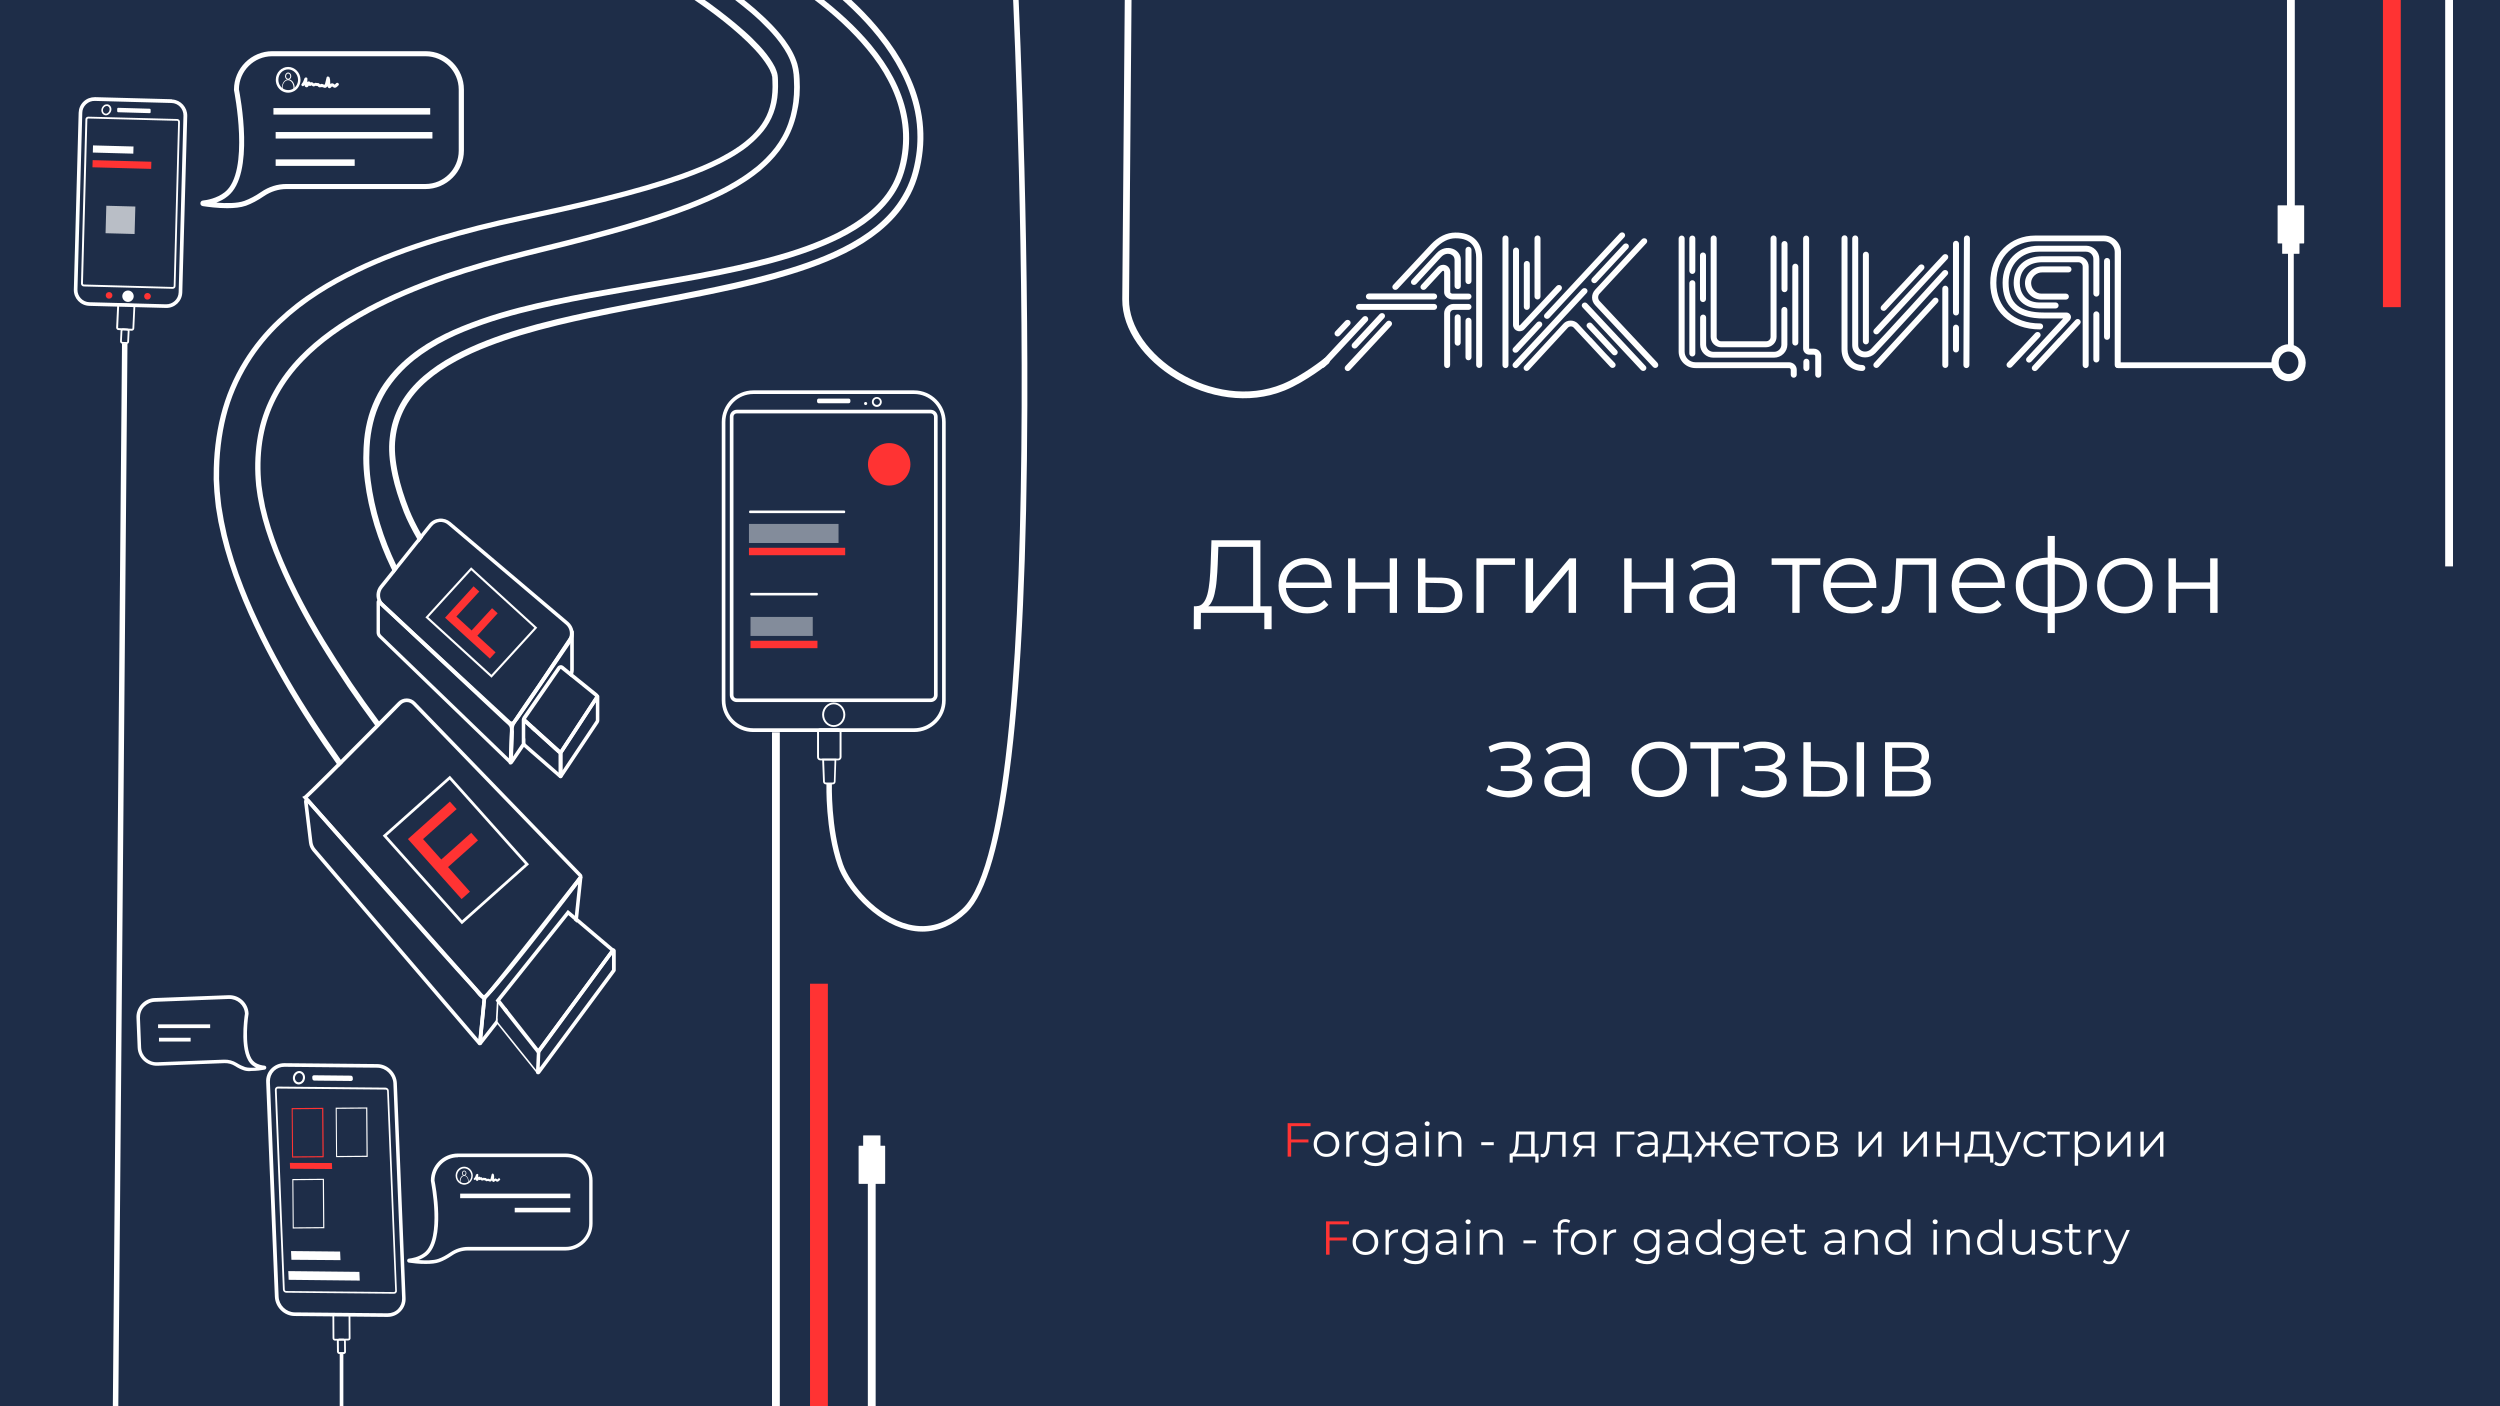 <?xml version="1.0" encoding="utf-8"?>
<!-- Generator: Adobe Illustrator 22.1.0, SVG Export Plug-In . SVG Version: 6.00 Build 0)  -->
<svg version="1.1" id="Слой_1" xmlns="http://www.w3.org/2000/svg" xmlns:xlink="http://www.w3.org/1999/xlink" x="0px" y="0px"
	 viewBox="0 0 1920 1080" style="enable-background:new 0 0 1920 1080;" xml:space="preserve">
<style type="text/css">
	.st0{clip-path:url(#SVGID_2_);fill:#1E2D48;}
	.st1{clip-path:url(#SVGID_2_);fill:#FF3333;}
	.st2{clip-path:url(#SVGID_2_);}
	.st3{clip-path:url(#SVGID_4_);fill:#FFFFFF;}
	.st4{opacity:0.45;clip-path:url(#SVGID_4_);}
	.st5{clip-path:url(#SVGID_6_);fill:#FFFFFF;}
	.st6{clip-path:url(#SVGID_4_);fill:#FF3333;}
	.st7{clip-path:url(#SVGID_8_);fill:#FFFFFF;}
	.st8{opacity:0.69;clip-path:url(#SVGID_4_);}
	.st9{clip-path:url(#SVGID_10_);fill:#FFFFFF;}
	.st10{clip-path:url(#SVGID_4_);fill:none;stroke:#FFFFFF;stroke-width:2.804;stroke-miterlimit:10;}
	.st11{clip-path:url(#SVGID_4_);fill:none;stroke:#FFFFFF;stroke-width:5.204;stroke-linecap:round;stroke-miterlimit:10;}
	.st12{clip-path:url(#SVGID_4_);fill:none;stroke:#FFFFFF;stroke-width:4.431;stroke-linecap:round;stroke-miterlimit:10;}
	.st13{clip-path:url(#SVGID_4_);fill:#1B2943;}
	.st14{clip-path:url(#SVGID_4_);fill:none;stroke:#FFFFFF;stroke-width:5.585;stroke-miterlimit:10;}
	.st15{clip-path:url(#SVGID_4_);fill:none;stroke:#FFFFFF;stroke-width:2.14;stroke-miterlimit:10;}
	.st16{clip-path:url(#SVGID_4_);fill:none;stroke:#FFFFFF;stroke-width:1.613;stroke-miterlimit:10;}
</style>
<g>
	<defs>
		<rect id="SVGID_1_" width="1920" height="1080"/>
	</defs>
	<clipPath id="SVGID_2_">
		<use xlink:href="#SVGID_1_"  style="overflow:visible;"/>
	</clipPath>
	<rect class="st0" width="1920" height="1080"/>
	<rect x="1830.1" class="st1" width="13.7" height="235.9"/>
	<g class="st2">
		<defs>
			<rect id="SVGID_3_" width="1920" height="1080"/>
		</defs>
		<clipPath id="SVGID_4_">
			<use xlink:href="#SVGID_3_"  style="overflow:visible;"/>
		</clipPath>
		<path class="st3" d="M707.2,85c-2.1-10.7-6-21.5-11.5-32.1c-4.8-9.3-10.8-18.4-17.8-27.1C666.1,11,652.1-2.7,633.7-17.2
			c-14.6-11.5-30.7-22.5-49.2-33.5c-15.8-9.5-32.6-18.6-51.6-27.8c-8.6-4.2-17.5-8.3-26.4-12.2c-2.8-1.2-46.2-18.7-81.2-32.8
			c-20.7-8.3-38.6-15.5-40.3-16.2c-4.2-1.7-8.7-3.6-13.7-5.5l-2.4-0.9l-6.6,25.8l2.1,0.6c3.8,1.2,8.2,2.7,13.1,4.3
			c2.6,0.9,32.8,12.1,89.8,33.3l4.5,1.7c8.9,3.4,44.5,17.7,52.9,21.3c12.8,5.5,25.7,12.8,38.2,19.8c4.3,2.4,8.6,4.8,12.8,7.1
			c18.1,10.1,33.8,20.1,48,30.7c17.1,12.8,30.8,25.6,42,39.1c6.8,8.2,12.1,16,16.2,23.9c4.8,9,8.1,18.1,9.9,27.1
			c2,9.5,2.3,19.2,1,28.8c-0.7,5-1.8,9.9-3.1,14c-1.5,4.5-3.3,8.8-5.6,12.5c-4.2,7.2-10.3,14.1-18,20.3
			c-6.6,5.3-14.2,10.1-23.2,14.7c-14.7,7.3-31.2,13.3-52.1,18.9c-15.6,4.1-32.4,7.9-54.6,12.1c-13,2.4-26.3,4.7-39.1,6.9
			c-5.4,0.9-10.9,1.9-16.3,2.8c-19.8,3.4-37.6,6.5-55.8,10.5c-16.5,3.5-36,8.1-55.7,15c-10.7,3.8-19.5,7.4-27.5,11.3
			c-10.1,5-18.8,10.4-26.5,16.6c-9.3,7.4-16.9,15.9-22.8,25.3c-3.2,5.2-5.8,10.8-7.9,16.6c-2,5.7-3.5,11.8-4.4,18.2
			c-0.4,2.7-0.7,5.7-0.9,9.4l-0.1,1.8c-0.1,2.4-0.2,4.9-0.2,7.4c0,5.7,0.4,11.6,1.2,17.9c1.4,11.2,3.9,22.7,7.4,34.1
			c3.6,11.5,7.7,22.1,12.7,32.4c0.3,0.5,0.5,1.1,0.8,1.6c0.4,0.9,0.9,1.9,1.4,2.8l2-2.6l1-1.3c-0.4-0.8-0.8-1.7-1.2-2.5
			c0-0.1-0.1-0.2-0.1-0.3c-4.8-10.1-8.9-20.3-12.3-31.5c-3.4-11.1-5.8-22.4-7.2-33.3c-0.8-6.1-1.1-11.8-1.1-17.4
			c0-2.4,0.1-4.8,0.2-7.2l0.1-1.7c0.2-3.5,0.5-6.3,0.9-8.9c0.9-6.1,2.3-11.9,4.2-17.4c2-5.5,4.5-10.8,7.5-15.8
			c5.6-9,12.9-17.1,21.7-24.2c7.5-5.9,15.8-11.2,25.7-16.1c7.9-3.9,16.5-7.4,27-11.1c19.5-6.8,38.9-11.3,55.2-14.8
			c18.1-3.9,35.9-7,55.6-10.4c5.4-1,10.9-1.9,16.3-2.8c12.9-2.2,26.2-4.5,39.2-6.9c22.3-4.2,39.2-8,54.9-12.1
			c21.2-5.7,38-11.8,53-19.2c9.3-4.7,17.2-9.6,24-15.2c8.1-6.6,14.5-13.9,19-21.5c2.4-4.1,4.5-8.6,6-13.5c1.4-4.4,2.6-9.5,3.3-14.8
			c1.4-10.1,1-20.3-1.1-30.3c-1.9-9.4-5.4-18.9-10.4-28.3c-4.3-8.1-9.8-16.2-16.7-24.6C657.8,21.1,643.8,8.1,626.4-5
			c-14.4-10.7-30.3-20.9-48.5-31c-4.2-2.3-8.5-4.7-12.8-7.1c-12.6-7.1-25.6-14.4-38.6-20c-8.4-3.6-44.1-18-53.1-21.4l-4.5-1.7
			c-57-21.3-87.3-32.5-89.9-33.4c-4.1-1.4-7.8-2.7-11.2-3.7l4.3-16.8c4,1.5,7.7,3.1,11.2,4.5c1.7,0.7,18.7,7.6,40.3,16.2
			c33,13.3,78.3,31.5,81,32.7c8.9,3.9,17.7,8,26.2,12.2c18.8,9.2,35.6,18.2,51.3,27.6c18.4,11,34.3,21.8,48.7,33.2
			c18.1,14.3,32,27.7,43.5,42.1c6.8,8.5,12.6,17.4,17.3,26.4c5.3,10.2,9,20.6,11.1,30.9c1.3,6.4,1.9,12.9,1.9,19.5
			c0,4.7-0.3,9.5-1,14.1c-0.9,6.1-2.1,11.3-3.7,16.3c-1.7,5.2-4,10.3-6.9,15.1c-5,8.6-11.8,16.3-20.6,23.5
			c-7.2,5.8-15.4,11-25.1,15.9c-18.2,9.2-37.5,15.2-53.9,19.8c-19.9,5.5-40,9.7-55.2,12.8c-13.1,2.7-26.3,5.2-39.2,7.6
			c-5.4,1-10.8,2.1-16.2,3.1c-22.2,4.3-39.2,7.9-55.1,11.7c-21.2,5.1-38.3,10.3-53.8,16.3c-9,3.5-17.6,7.4-25.5,11.7
			c-9,4.9-16.6,10.1-23.1,15.7c-7.4,6.4-13.4,13.5-17.7,21.2c-2.3,4.1-4.1,8.3-5.5,12.7c-1.4,4.3-2.3,8.9-2.8,13.7
			c-1,8.1-0.4,17.3,2.1,28.9c1.9,8.7,4.8,17.9,8.8,28.2c2.4,6.1,6.2,13.5,10.2,20.4c0.5,0.9,1,1.8,1.5,2.6l3-3.8
			c-0.5-0.9-1-1.8-1.5-2.6c-3.5-6.2-6.7-12.6-9-18.3c-4-10.1-6.8-19.1-8.6-27.5c-2.4-11.1-3-19.8-2.1-27.4c0.5-4.5,1.4-8.8,2.7-12.8
			c1.3-4.1,3-8,5.1-11.8c4.1-7.2,9.7-13.9,16.8-20c6.3-5.4,13.6-10.4,22.3-15.1c7.7-4.2,16.1-8,25-11.4c15.3-5.9,32.2-11,53.2-16.1
			c15.8-3.8,32.7-7.4,54.9-11.7c5.4-1,10.8-2.1,16.2-3.1c12.9-2.4,26.1-5,39.2-7.6c15.3-3.1,35.5-7.3,55.6-12.9
			c16.6-4.7,36.2-10.8,54.7-20.1c10-5,18.4-10.4,25.9-16.4c9.3-7.6,16.4-15.6,21.7-24.7c3-5,5.4-10.4,7.2-16
			c1.7-5.3,3-10.7,3.9-17.1C709.8,108.5,709.5,96.4,707.2,85"/>
		<path class="st3" d="M614.1,60.7l-0.2-3c0-0.2,0-0.4-0.1-0.8l-0.4-2.9c-0.1-1.1-0.4-2.1-0.6-3c-0.1-0.3-0.2-0.6-0.2-0.9l-0.1-0.4
			c-0.1-0.5-0.2-1-0.4-1.4l-0.5-1.5c-0.6-1.9-1.4-3.5-2.1-5l-1-2c-0.8-1.4-1.6-2.9-2.4-4.1c-4.4-6.9-9.1-12.2-12.8-16.1
			c-4.1-4.3-8.6-8.5-13.5-12.8c-8.3-7.1-17.2-13.9-28.1-21.5c-16.5-11.5-34.4-22.6-57.9-36c-40.5-23.1-118.1-63.4-156.8-81.4
			l-2.3-1.1L329-113l1.7,0.8c17.7,8.2,66.3,33.8,89.7,46l7.1,3.7c21.1,11,40.1,21.5,58.1,32.1c22.2,13.1,40,24.7,56.1,36.2
			c10.2,7.3,18.7,14.1,26.2,20.8c4.5,4,8.4,7.8,11.9,11.6c4.1,4.4,7.3,8.6,9.7,12.5c0.4,0.6,0.7,1.3,1.1,1.9
			c0.2,0.4,0.4,0.7,0.6,1.1c0.1,0.3,0.3,0.7,0.4,1c0.3,0.7,0.6,1.3,0.8,1.9l0.3,0.8c0,0.1,0,0.1,0,0.2l0,0.2c0,0.2,0.1,0.4,0.2,0.6
			c0,0.1,0.1,0.2,0.1,0.3v0.1c0,0.3,0.1,0.5,0.1,0.8l0,0.2v0.3l0.1,2.2c0.3,6-0.1,11.4-1.1,16.3c-1,4.9-2.7,9.6-5.2,13.8
			c-2.3,4-5.3,7.8-9.2,11.6c-1.3,1.3-2.7,2.5-4.3,3.8c-0.4,0.4-0.9,0.8-1.3,1.1c-0.6,0.5-1.2,0.9-1.8,1.4c-1.5,1.1-2.8,2.1-4.4,3.1
			l-3.2,2.1l-3.4,2c-1.3,0.8-2.7,1.5-4.1,2.3c-0.9,0.5-1.8,1-2.6,1.4c-8.1,4.2-17.4,8.1-29,12.3c-17.2,6.1-36,11.6-61.1,17.8
			c-22.5,5.6-45.2,10.5-62.4,14.2c-23.2,4.9-43.9,10.2-63.5,16.1c-24.8,7.6-44.8,15.2-62.9,23.8c-11.6,5.6-21.7,11.1-30.8,17
			c-11,7-20.6,14.5-29.5,22.9c-10.2,9.6-18.9,20.3-26,31.8c-8.2,13.2-14.1,27.3-17.8,41.9c-3.7,14.7-5.6,30.4-5.5,46.7
			c-0.1,1.6,0,3.3,0.1,4.9l0.4,7.2c0.2,2.8,0.5,5.5,0.8,8.1c0.1,1.2,0.3,2.4,0.4,3.6c0.4,2.6,0.8,5.2,1.3,7.7
			c0.2,1.2,0.4,2.4,0.6,3.6c0.6,3,1.3,6,2,9l0.4,1.9c3.2,13,7.4,26.4,13.1,40.9c4.6,11.8,10,24,16.6,37.4
			c11.1,22.3,23.9,44.5,39.1,67.8c6.3,9.6,12.9,19.3,19.7,28.8c0.5,0.8,1.1,1.6,1.7,2.3c1-1,2-2,3.1-3.1c-0.5-0.8-1.1-1.5-1.7-2.3
			c-6.6-9.3-13.1-18.7-19.2-28.1c-15.2-23.1-27.9-45.1-38.9-67.3c-6.5-13.2-11.9-25.3-16.5-37c-5.6-14.3-9.8-27.6-12.9-40.4
			l-0.4-1.9c-0.7-3-1.3-5.9-1.9-8.9c-0.2-1.2-0.4-2.4-0.6-3.6c-0.4-2.5-0.9-5.1-1.3-7.6c-0.1-1.2-0.3-2.4-0.4-3.6
			c-0.3-2.6-0.6-5.3-0.8-7.9l-0.4-7.1c-0.1-1.6-0.2-3.1-0.1-4.6c-0.1-16.1,1.7-31.4,5.3-45.8c3.5-14.1,9.4-27.8,17.3-40.7
			c6.9-11.2,15.4-21.6,25.3-30.9c8.7-8.2,18.1-15.5,28.9-22.4c9-5.8,18.9-11.2,30.3-16.7c17.8-8.6,37.6-16.1,62.3-23.6
			c19.4-5.9,40.1-11.1,63.1-16c17.3-3.7,40-8.6,62.6-14.2c25.2-6.3,44.2-11.8,61.5-17.9c11.8-4.3,21.2-8.2,29.6-12.5
			c0.9-0.5,1.7-0.9,2.6-1.4c1.5-0.8,3-1.6,4.4-2.4l3.5-2.1l3.2-2.1c1.7-1,3.2-2.2,4.7-3.3c0.6-0.5,1.2-0.9,1.8-1.4l0.1-0.1
			c0.4-0.4,0.9-0.8,1.4-1.2c1.5-1.3,3.1-2.6,4.5-4.1c4.2-4.1,7.4-8.1,9.9-12.5c2.7-4.7,4.6-9.8,5.7-15.1c1.1-5.2,1.4-11,1.2-17.3
			l-0.1-2.2l0-0.1c0-0.2,0-0.4-0.1-0.7l0-0.1c0-0.1,0-0.2,0-0.3c0-0.5-0.1-0.9-0.2-1.3c0-0.1-0.1-0.2-0.1-0.3l0-0.2
			c-0.1-0.3-0.1-0.5-0.2-0.8l-0.2-0.6c-0.2-0.8-0.6-1.6-0.9-2.4c-0.2-0.3-0.3-0.7-0.4-1l-0.1-0.2c-0.2-0.4-0.4-0.7-0.6-1.1
			c-0.4-0.7-0.8-1.5-1.3-2.3c-2.5-4.1-5.9-8.6-10.2-13.2c-3.6-3.9-7.6-7.8-12.2-11.8c-7.6-6.7-16.3-13.6-26.6-21.1
			C528-9.3,510.1-20.9,487.8-34.1c-18-10.6-37.1-21.1-58.2-32.2l-7.1-3.7c-22.7-11.9-69.3-36.4-88.3-45.4l3.4-11.8
			c39.3,18.4,114.6,57.5,154.2,80.1c23.4,13.4,41.2,24.5,57.6,35.9C560-3.7,568.8,3.1,577,10c4.9,4.2,9.2,8.3,13.2,12.5
			c3.5,3.7,8.1,8.8,12.3,15.5c0.7,1.1,1.5,2.5,2.2,3.8l0.9,1.8c0.7,1.5,1.4,2.9,1.9,4.6l0.5,1.5c0.1,0.3,0.2,0.7,0.3,1.1l0.1,0.4
			c0.1,0.3,0.2,0.6,0.2,0.9c0.2,0.8,0.4,1.6,0.5,2.5l0.4,2.8c0,0.2,0,0.3,0,0.4l0.2,3c0.5,8.1,0,15.8-1.3,22.8l0,0
			c-1.4,7.5-4,14.9-7.6,21.3c-3.2,5.8-7.3,11.2-12.4,16.3c-1.9,2-3.8,3.7-5.9,5.5l-1,0.9c-0.7,0.5-1.4,1.1-2.1,1.6
			c-1.7,1.3-3.4,2.7-5.2,3.9l-1.1,0.8c-0.9,0.6-1.7,1.2-2.5,1.7l-3.8,2.4c-1.6,1.1-3.2,1.9-4.9,2.9c-0.9,0.5-1.8,1-2.6,1.5
			c-11.1,6.1-22.2,10.6-30.7,14c-22.8,8.7-45.3,15.3-62.4,20c-21.6,6-43.7,11.4-62.7,16.1c-22.6,5.7-42.7,11.5-61.5,17.9
			c-23.2,8.2-42,16.2-59.2,25.3c-21.9,11.8-39,24.2-52.4,38c-16.1,16.5-27,36.2-31.5,56.8c-2.3,10.6-3.3,22.1-2.8,34
			c0,1.2,0.1,2.4,0.2,3.5l0.4,5c0.2,1.7,0.4,3.4,0.7,5.1c0.2,1.1,0.3,2.2,0.5,3.4c0.3,1.6,0.6,3.2,0.9,4.7c0.3,1.2,0.5,2.5,0.8,3.9
			l2.1,8.5c2.9,10.7,6.9,21.8,12,34c4.6,10.9,9.9,21.9,15.6,32.8c9.8,18.7,21.8,38.4,37.6,61.9c6.5,9.6,13.5,19.4,20.8,29.3
			c0,0,0.1,0.1,0.1,0.1c0.6,0.8,1.2,1.5,1.7,2.3c1-1,2-2,3-3.1c-0.5-0.6-0.9-1.2-1.4-1.9c-0.1-0.1-0.2-0.3-0.3-0.4
			c-7.2-9.7-14-19.3-20.4-28.7c-15.7-23.4-27.6-42.9-37.4-61.5c-5.7-10.8-10.9-21.7-15.5-32.5c-5.1-11.9-8.9-22.9-11.8-33.4
			l-2.1-8.4c-0.2-1.3-0.5-2.6-0.7-3.8c-0.3-1.6-0.6-3.1-0.9-4.5c-0.1-1.1-0.3-2.3-0.5-3.4c-0.3-1.6-0.5-3.3-0.7-4.8l-0.4-5
			c-0.1-1.1-0.2-2-0.2-3.2c-0.5-11.7,0.4-22.8,2.7-33c4.3-19.8,14.8-38.7,30.4-54.7c13-13.4,29.8-25.6,51.3-37.2
			c16.9-9,35.5-17,58.5-25.1c18.7-6.4,38.7-12.2,61.2-17.8c19-4.6,41.1-10.1,62.8-16.1c17.2-4.7,39.8-11.3,62.8-20.1
			c8.6-3.4,19.9-8,31.2-14.2c0.9-0.5,1.7-1,2.6-1.5c1.7-0.9,3.4-1.9,5.1-3l3.8-2.4c0.9-0.6,1.8-1.2,2.7-1.8l1.1-0.8
			c1.9-1.2,3.7-2.7,5.5-4.1c0.7-0.5,1.4-1.1,2.2-1.7l1.1-1c2-1.8,4.1-3.6,6.1-5.7c5.3-5.4,9.6-11.1,13-17.2
			c3.8-6.8,6.6-14.6,8.1-22.6C614.1,77.3,614.6,69.2,614.1,60.7"/>
		<path class="st3" d="M702,562.2H578.6c-13.4,0-24.3-10.9-24.3-24.3V324.1c0-13.4,10.9-24.3,24.3-24.3H702
			c13.4,0,24.3,10.9,24.3,24.3v213.7C726.3,551.3,715.4,562.2,702,562.2 M578.6,302.6c-11.9,0-21.5,9.6-21.5,21.5v213.7
			c0,11.9,9.6,21.5,21.5,21.5H702c11.9,0,21.5-9.6,21.5-21.5V324.1c0-11.9-9.6-21.5-21.5-21.5H578.6z"/>
		<path class="st3" d="M714.8,539.2h-149c-2.9,0-5.3-2.4-5.3-5.3V320c0-2.9,2.4-5.3,5.3-5.3h149c2.9,0,5.3,2.4,5.3,5.3v213.9
			C720.1,536.8,717.7,539.2,714.8,539.2 M565.8,317.5c-1.4,0-2.5,1.1-2.5,2.5v213.9c0,1.4,1.1,2.5,2.5,2.5h149
			c1.4,0,2.5-1.1,2.5-2.5V320c0-1.4-1.1-2.5-2.5-2.5H565.8z"/>
		<path class="st3" d="M651.8,309.7h-23c-0.7,0-1.3-0.6-1.3-1.3v-1c0-0.7,0.6-1.3,1.3-1.3h23c0.7,0,1.3,0.6,1.3,1.3v1
			C653.1,309.1,652.5,309.7,651.8,309.7"/>
		<path class="st3" d="M673.4,312.5c-2.1,0-3.8-1.7-3.8-3.8c0-2.1,1.7-3.8,3.8-3.8c2.1,0,3.8,1.7,3.8,3.8
			C677.2,310.8,675.5,312.5,673.4,312.5 M673.4,306.2c-1.3,0-2.4,1.1-2.4,2.4s1.1,2.4,2.4,2.4c1.3,0,2.4-1.1,2.4-2.4
			S674.7,306.2,673.4,306.2"/>
		<path class="st3" d="M666,309.9c0,0.7-0.5,1.2-1.2,1.2c-0.7,0-1.2-0.5-1.2-1.2c0-0.7,0.5-1.2,1.2-1.2
			C665.4,308.7,666,309.2,666,309.9"/>
		<path class="st3" d="M640.3,558.3c-4.9,0-8.9-4.2-8.9-9.4c0-5.2,4-9.4,8.9-9.4c4.9,0,8.9,4.2,8.9,9.4
			C649.2,554.1,645.2,558.3,640.3,558.3 M640.3,540.9c-4.1,0-7.4,3.6-7.4,8c0,4.4,3.3,8,7.4,8c4.1,0,7.4-3.6,7.4-8
			C647.7,544.5,644.4,540.9,640.3,540.9"/>
		<g class="st4">
			<g>
				<defs>
					<rect id="SVGID_5_" x="575.2" y="402.4" width="68.8" height="14.6"/>
				</defs>
				<clipPath id="SVGID_6_">
					<use xlink:href="#SVGID_5_"  style="overflow:visible;"/>
				</clipPath>
				<rect x="575.2" y="402.4" class="st5" width="68.8" height="14.6"/>
			</g>
		</g>
		<rect x="575.2" y="420.7" class="st6" width="73.9" height="5.7"/>
		<g class="st4">
			<g>
				<defs>
					<rect id="SVGID_7_" x="576.4" y="473.8" width="47.8" height="14.6"/>
				</defs>
				<clipPath id="SVGID_8_">
					<use xlink:href="#SVGID_7_"  style="overflow:visible;"/>
				</clipPath>
				<rect x="576.4" y="473.8" class="st7" width="47.8" height="14.6"/>
			</g>
		</g>
		<rect x="576.4" y="492.1" class="st6" width="51.4" height="5.7"/>
		<path class="st3" d="M648.4,394.1h-72.4c-0.4,0-0.7-0.3-0.7-0.7v-0.6c0-0.4,0.3-0.7,0.7-0.7h72.4c0.4,0,0.7,0.3,0.7,0.7v0.6
			C649.1,393.7,648.8,394.1,648.4,394.1"/>
		<path class="st3" d="M627.4,457.3h-50.5c-0.4,0-0.7-0.3-0.7-0.7V456c0-0.4,0.3-0.7,0.7-0.7h50.5c0.4,0,0.7,0.3,0.7,0.7v0.6
			C628.1,457,627.8,457.3,627.4,457.3"/>
		<path class="st6" d="M699.2,356.6c0,9-7.3,16.3-16.3,16.3s-16.3-7.3-16.3-16.3c0-9,7.3-16.3,16.3-16.3S699.2,347.6,699.2,356.6"/>
		<path class="st3" d="M643.7,584h-13.6c-1.4,0-2.6-1.1-2.6-2.5v-19.7c0-1.4,1.1-2.5,2.6-2.5h13.6c1.4,0,2.6,1.1,2.6,2.5v19.7
			C646.2,582.9,645.1,584,643.7,584 M630.1,560.7c-0.6,0-1.1,0.5-1.1,1.1v19.7c0,0.6,0.5,1.1,1.1,1.1h13.6c0.6,0,1.1-0.5,1.1-1.1
			v-19.7c0-0.6-0.5-1.1-1.1-1.1H630.1z"/>
		<path class="st3" d="M639.6,602.4h-5.3c-1.2,0-2.1-0.9-2.2-2.1l-0.7-17.6h10.9l-0.6,17.6C641.7,601.4,640.8,602.4,639.6,602.4
			 M632.9,584l0.6,16.2c0,0.4,0.4,0.8,0.8,0.8h5.3c0.4,0,0.8-0.3,0.8-0.8l0.5-16.2H632.9z"/>
		<path class="st3" d="M708.3,715.5c-3.7,0-7.4-0.5-11.2-1.4c-26-6.3-47.8-32.6-53.6-49.1c-9.8-28.1-8.8-62-8.8-63.4l4.2,0.1
			c0,0.3-1,34.5,8.5,61.9c5.5,15.6,26.1,40.5,50.6,46.4c15,3.6,28.9-0.5,41.4-12.3c70.3-66.8,37.8-717.5,37.5-724.1l4.2-0.2
			c0.1,1.6,8.4,166.4,7.9,337.3c-0.7,230-16.4,361.2-46.6,390C732.1,710.5,720.5,715.5,708.3,715.5"/>
		<path class="st3" d="M174.5,159.9c-7.4,0-14.8-1-18.8-1.6c-1.1-0.2-1.9-1.1-1.8-2.2c0-1.1,0.8-2,1.9-2.1c3-0.3,10.7-1.6,16.8-6.4
			c19.7-15.5,7.2-77.8,7.1-78.4l0-0.4c0-16.3,13.3-29.5,29.5-29.5h117.6c16.3,0,29.5,13.3,29.5,29.5v46.8
			c0,16.3-13.3,29.6-29.6,29.6H220c-6.1,0-12,1.9-17.2,5.4c-4.8,3.3-9.5,5.8-13.9,7.4C184.9,159.4,179.7,159.9,174.5,159.9
			 M156.2,158C156.2,158,156.2,158,156.2,158C156.2,158,156.2,158,156.2,158 M166.1,155.6c7.1,0.6,15.9,0.7,21.5-1.3
			c4.1-1.5,8.5-3.8,13-6.9c5.8-4,12.5-6.1,19.4-6.1h106.7c14.1,0,25.6-11.5,25.6-25.6V68.8c0-14.1-11.5-25.6-25.6-25.6H209.1
			c-14.1,0-25.5,11.4-25.6,25.4c0.9,4.7,12.6,65.4-8.6,82.1C172.2,153,169,154.5,166.1,155.6"/>
		<rect x="210" y="83" class="st3" width="120.4" height="5"/>
		<rect x="211.7" y="101.4" class="st3" width="120.4" height="5"/>
		<rect x="211.7" y="122.4" class="st3" width="60.7" height="5"/>
		<path class="st3" d="M221.3,71.2c-1.7,0-3.4-0.5-4.9-1.4c-2.9-1.8-4.6-5-4.6-8.5c0-5.5,4.3-9.9,9.5-9.9c5.2,0,9.5,4.5,9.5,9.9
			c0,3.5-1.8,6.8-4.6,8.5C224.6,70.7,223,71.2,221.3,71.2 M221.3,53.3c-4.2,0-7.5,3.6-7.5,8c0,2.8,1.4,5.4,3.7,6.8
			c2.3,1.4,5.3,1.5,7.7,0c2.3-1.4,3.7-4,3.7-6.9C228.8,56.9,225.4,53.3,221.3,53.3"/>
		<path class="st3" d="M233.4,65.8c1.3-1.5,2-3.2,2.6-5c-0.8-0.1-1.5-0.2-2.3-0.3c-0.1,1.3-0.1,2.5,0,3.8c0.1,0.8,0.1,1.8,0.7,2.3
			c0.5,0.5,1.3,0.6,1.9,0.2c0.4-0.3,0.6-0.7,0.9-1.1c0.2-0.3,0.3-0.6,0.5-0.9c0.3-0.5,0.3-0.6,0-0.3c-0.3,0-0.6,0.1-0.9,0.1
			c-0.4-0.1-0.4-0.6-0.3,0.1c0,0.2,0.1,0.5,0.3,0.6c0.2,0.4,0.6,0.6,1.1,0.7c0.4,0.1,0.8-0.1,1.2-0.3c0.1-0.1,0.2-0.2,0.3-0.3
			c0.1-0.1,0.1-0.1,0,0c-0.2-0.1,0.2,0.5,0.3,0.5c0.4,0.3,0.8,0.5,1.2,0.5c0.6,0,0.8-0.3,1.4-0.5c0.3-0.1,0.7,0.2,1.1,0.2
			c0.1,0,0.8,0,0.6-0.1c-0.2-0.1,0.3,0.5,0.3,0.5c0.9,0.9,1.6,0.5,2.6,0.4c1.1-0.2,2,0.9,3.2,0.5c1.1-0.4,1.6-1.4,1.9-2.4
			c0.5-1.5,0.8-3.1,1.1-4.7h-2.3c0.7,1.7,0.2,3.5,0.5,5.2c0.2,1.2,0.9,2.8,2.4,2.1c0.4-0.2,1.1-1.2,1.4-1.2c0.1,0,1.1,0.9,1.4,0.9
			c1.5,0.5,2.4-0.8,3.4-1.7c1.1-1.1-0.6-2.7-1.7-1.7c-0.2,0.2-1,1.1-1.1,1.1c-0.2,0-0.8-0.7-1.1-0.8c-0.9-0.4-1.8-0.2-2.5,0.5
			c-0.1,0.1-0.4,0.3-0.4,0.5c-0.1,0.1-0.2,0.2-0.2,0.2c0.3,0.1,0.6,0.2,0.9,0.3c0.1-0.1-0.2-1.8-0.2-2.1c0-1.4,0-2.7-0.5-4
			c-0.4-1-2-1.3-2.3,0c-0.4,1.5-0.7,3-1.1,4.5c-0.2,0.6-0.2,1.1-0.9,0.9c-0.6-0.2-0.9-0.5-1.6-0.6c-0.3,0-0.6,0-0.8,0.1
			c-0.1,0-0.5,0.3-0.5,0.3c-0.2,0-0.6-0.6-0.9-0.8c-0.4-0.3-0.8-0.2-1.3-0.2c-0.5,0-0.9-0.2-1.4-0.2c-0.5,0-0.8,0.4-1.2,0.5
			c-0.3,0,0.3,0.3-0.2-0.1c-0.2-0.2-0.3-0.3-0.5-0.5c-0.5-0.3-1.1-0.5-1.6-0.3c-0.5,0.1-1.3,0.6-0.5,0.8c0.7,0.1,0.5,0.1,0.3-0.4
			c-0.1-0.2-0.2-0.4-0.4-0.6c-0.3-0.3-0.7-0.5-1.1-0.5c-0.5,0-0.9,0.3-1.2,0.7c-0.3,0.5-0.5,1.6-1,1.8c0.3,0,0.6-0.1,0.9-0.1
			c-0.1,0-0.2-0.1-0.3-0.1c0.2,0.2,0.5,0.4,0.7,0.5c-0.4-0.6-0.2-1.7-0.2-2.3c0-0.8,0-1.6,0.1-2.4c0.1-1.4-1.9-1.5-2.3-0.3
			c-0.5,1.4-1,2.8-2,4C230.7,65.3,232.4,67,233.4,65.8"/>
		<path class="st3" d="M221.3,61.3c-1.3,0-2.4-1.3-2.4-2.8c0-1.5,1.1-2.8,2.4-2.8c1.3,0,2.4,1.3,2.4,2.8
			C223.7,60,222.6,61.3,221.3,61.3 M221.3,56.5c-0.9,0-1.6,0.9-1.6,2c0,1.1,0.7,2,1.6,2c0.9,0,1.6-0.9,1.6-2
			C222.9,57.4,222.2,56.5,221.3,56.5"/>
		<path class="st3" d="M221.3,70.6c-1.6,0-3.2-0.5-4.5-1.3l-0.1-0.1l0-0.1c-0.1-0.6-0.2-1.2-0.2-1.8c0-3.5,2.2-6.4,4.9-6.4
			c2.7,0,4.9,2.9,4.9,6.4c0,0.6-0.1,1.2-0.2,1.8l0,0.1l-0.1,0.1C224.4,70.1,222.8,70.6,221.3,70.6 M217.2,68.8
			c2.4,1.5,5.6,1.5,8.1,0c0.1-0.5,0.1-1,0.1-1.5c0-3.2-1.9-5.7-4.2-5.7c-2.3,0-4.2,2.6-4.2,5.7C217.1,67.8,217.1,68.3,217.2,68.8"/>
		<path class="st3" d="M314,969.7c-0.8-0.1-1.3-0.8-1.3-1.6s0.6-1.4,1.4-1.5c2.1-0.2,7.6-1.1,11.8-4.5c13.8-10.9,5.1-54.6,5-55.1
			l0-0.3c0-11.5,9.3-20.8,20.8-20.8h82.6c11.5,0,20.8,9.3,20.8,20.8v32.9c0,11.5-9.3,20.8-20.8,20.8h-75c-4.3,0-8.5,1.3-12.1,3.8
			c-3.4,2.3-6.7,4.1-9.8,5.2c-2.8,1-6.5,1.3-10.2,1.3C322.1,970.8,316.9,970.1,314,969.7 M351.7,888.8c-9.9,0-17.9,8-18,17.8
			c0.7,3.3,8.9,45.9-6,57.7c-2,1.5-4.1,2.6-6.1,3.4c5,0.4,11.1,0.5,15-0.9c2.9-1,6-2.7,9.2-4.9c4.1-2.8,8.8-4.3,13.7-4.3h75
			c9.9,0,18-8.1,18-18v-32.9c0-9.9-8.1-18-18-18H351.7z"/>
		<rect x="353.4" y="916.7" class="st3" width="84.6" height="3.5"/>
		<rect x="395.3" y="927.6" class="st3" width="42.7" height="3.5"/>
		<path class="st3" d="M356.5,909.8c-1.2,0-2.4-0.3-3.4-1c-2-1.2-3.2-3.4-3.2-5.9c0-3.8,2.9-6.9,6.6-6.9c3.6,0,6.6,3.1,6.6,6.9
			c0,2.4-1.2,4.7-3.2,5.9C358.9,909.5,357.7,909.8,356.5,909.8 M356.5,897.3c-3,0-5.4,2.6-5.4,5.7c0,2,1,3.9,2.7,4.9
			c1.7,1,3.8,1.1,5.5,0c1.6-1,2.7-2.9,2.7-4.9C361.9,899.8,359.5,897.3,356.5,897.3"/>
		<path class="st3" d="M365.1,906c0.9-1,1.4-2.2,1.9-3.5c-0.5-0.1-1.1-0.1-1.6-0.2c-0.1,0.9-0.1,1.8-0.1,2.7c0,0.6,0,1.3,0.5,1.7
			c0.4,0.4,1,0.3,1.4-0.1c0.2-0.2,0.4-0.5,0.6-0.8c0.1-0.1,0.6-0.8,0.3-0.6c-0.2,0-0.4,0.1-0.6,0.1c-0.3-0.1-0.3-0.4-0.2,0.1
			c0,0.1,0.1,0.3,0.2,0.4c0.2,0.3,0.4,0.4,0.7,0.5c0.3,0.1,0.6,0,0.8-0.2c0.1-0.1,0.2-0.1,0.2-0.2c0.1-0.1,0.1-0.1,0,0
			c-0.1-0.1,0.1,0.3,0.2,0.4c0.2,0.2,0.5,0.4,0.9,0.4c0.4,0,0.6-0.2,1-0.3c0.2,0,0.5,0.1,0.8,0.1c0.1,0,0.5,0,0.4-0.1
			c-0.2-0.1,0.2,0.4,0.2,0.3c0.2,0.2,0.5,0.4,0.8,0.5c0.4,0.1,0.7-0.1,1-0.2c0.8-0.1,1.4,0.7,2.3,0.4c0.8-0.3,1.1-1,1.4-1.7
			c0.3-1.1,0.6-2.2,0.9-3.3h-1.6c0.5,1.2,0.1,2.5,0.3,3.8c0.1,0.9,0.6,1.9,1.7,1.4c0.3-0.1,0.8-0.8,1-0.8c0,0,0.8,0.7,1,0.7
			c1,0.3,1.7-0.6,2.4-1.2c0.8-0.7-0.4-1.9-1.2-1.2c-0.2,0.2-0.4,0.5-0.6,0.6c-0.3,0.2,0,0.1-0.3,0c-0.4-0.2-0.6-0.5-1.1-0.6
			c-0.4-0.1-0.7,0-1,0.2c-0.2,0.1-0.3,0.3-0.5,0.4l-0.2,0.2c-0.2,0.2-0.2,0.2,0.1,0.1c0.2,0.1,0.3,0.3,0.5,0.4
			c-0.4-0.5-0.2-1.6-0.1-2.3c0-0.7,0-1.5-0.3-2.2c-0.3-0.7-1.4-0.9-1.6,0c-0.3,1.1-0.5,2.1-0.8,3.2c-0.2,0.6-0.2,0.8-0.8,0.5
			c-0.3-0.2-0.6-0.3-1-0.4c-0.2,0-0.4,0-0.6,0.1c-0.1,0-0.4,0.2-0.4,0.2c-0.2,0-0.5-0.6-0.7-0.7c-0.3-0.2-0.6-0.1-0.9-0.1
			c-0.3,0-0.6-0.2-1-0.2c-0.3,0-0.6,0.4-0.8,0.4c0.3,0-0.5-0.6-0.6-0.7c-0.3-0.1-0.7-0.2-1,0c-0.1,0.1-0.3,0.1-0.4,0.3
			c-0.3,0.4,0.5,0.5,0.5,0.2c0.1-0.6-0.8-1.2-1.3-1c-0.8,0.2-0.7,1.4-1.4,1.7c0.2,0,0.4-0.1,0.6-0.1c-0.1,0-0.1,0-0.2-0.1l0.5,0.4
			c-0.2-0.4-0.1-1.2-0.1-1.6c0-0.6,0-1.1,0.1-1.7c0.1-1-1.3-1-1.6-0.2c-0.4,1-0.8,2-1.5,2.7C363.2,905.6,364.3,906.7,365.1,906"/>
		<path class="st3" d="M356.5,903c-0.9,0-1.7-0.9-1.7-2c0-1.1,0.8-2,1.7-2c0.9,0,1.7,0.9,1.7,2C358.2,902.1,357.5,903,356.5,903
			 M356.5,899.6c-0.6,0-1.1,0.6-1.1,1.4c0,0.8,0.5,1.4,1.1,1.4c0.6,0,1.1-0.6,1.1-1.4C357.7,900.2,357.2,899.6,356.5,899.6"/>
		<path class="st3" d="M356.5,909.5c-1.1,0-2.2-0.3-3.2-0.9l-0.1-0.1l0-0.1c-0.1-0.4-0.1-0.8-0.1-1.3c0-2.5,1.5-4.5,3.4-4.5
			c1.9,0,3.4,2,3.4,4.5c0,0.4,0,0.9-0.1,1.3l0,0.1l-0.1,0.1C358.7,909.2,357.7,909.5,356.5,909.5 M353.7,908.2c1.7,1,3.9,1,5.7,0
			c0.1-0.4,0.1-0.7,0.1-1.1c0-2.2-1.3-4-2.9-4c-1.6,0-2.9,1.8-2.9,4C353.6,907.5,353.6,907.9,353.7,908.2"/>
		<path class="st3" d="M187.5,822.1c-2.2-0.7-4.6-1.8-7-3.4c-2.4-1.5-5.2-2.3-8.1-2.2l-51.4,2c-8.2,0.3-15-6-15.3-14.1l-0.9-22.6
			c-0.2-3.9,1.2-7.7,3.9-10.6c2.7-2.9,6.3-4.6,10.2-4.7l56.7-2.2c8.1-0.3,15,6,15.3,14.1l0,0.1l0,0.1c-1.4,8.4-3.2,31.5,4.7,37.2
			c2.6,1.9,5.8,2.5,7.5,2.6c0.8,0.1,1.4,0.7,1.4,1.5c0,0.8-0.5,1.5-1.3,1.6c-2.5,0.5-6.4,1-10,1
			C191.1,822.8,189.1,822.6,187.5,822.1 M202.8,821.5L202.8,821.5L202.8,821.5z M194,818.3c-10.7-7.8-6.3-37.2-5.9-39.8
			c-0.3-6.5-5.9-11.5-12.4-11.3l-56.7,2.2c-3.2,0.1-6.1,1.5-8.3,3.8c-2.2,2.3-3.3,5.4-3.2,8.6l0.9,22.6c0.3,6.6,5.8,11.7,12.4,11.4
			l51.4-2c3.4-0.1,6.8,0.8,9.7,2.6c2.2,1.4,4.4,2.4,6.4,3.1c2.2,0.7,5.4,0.6,8.3,0.4C195.7,819.4,194.8,818.9,194,818.3 M202.7,819
			C202.7,819,202.7,819,202.7,819C202.7,819,202.7,819,202.7,819"/>
		<rect x="121.4" y="786.7" class="st3" width="40" height="2.9"/>
		<rect x="122.1" y="797" class="st3" width="24.3" height="2.9"/>
		<rect x="592.9" y="562.4" class="st3" width="6" height="574.6"/>
		<rect x="1877.9" y="-139.6" class="st3" width="6" height="574.6"/>
		<rect x="666.5" y="902.9" class="st3" width="6" height="574.6"/>
		<rect x="622.1" y="755.5" class="st6" width="13.7" height="574.6"/>
		<path class="st3" d="M132.4,76.4c6.5,0.5,11.5,6,11.4,12.6L140,224.6c-0.2,6.8-5.8,12.1-12.6,11.9l-58.8-1.6
			c-6.8-0.2-12.1-5.8-11.9-12.6l3.7-135.7c0.1-3.3,1.4-6.3,3.8-8.6c2.4-2.3,5.5-3.4,8.8-3.4l58.8,1.6
			C132,76.4,132.2,76.4,132.4,76.4 M127.5,235.1l0-1.4c5.2,0.1,9.6-4,9.7-9.2l3.7-135.7c0.1-5.2-4-9.6-9.2-9.7l-58.8-1.6
			c-2.5-0.1-4.9,0.8-6.8,2.6c-1.8,1.7-2.9,4.1-2.9,6.6l-3.7,135.7c-0.1,5.2,4,9.6,9.2,9.7l58.8,1.6L127.5,235.1z"/>
		<path class="st3" d="M136.2,91.4c1.1,0.1,2,1,2,2.2l-3.4,126.1c0,1.2-1,2.1-2.2,2.1h0L64.3,220c-0.6,0-1.1-0.3-1.5-0.7
			c-0.4-0.4-0.6-1-0.6-1.5l3.4-126.1c0-1.2,1-2.1,2.2-2.1L136.2,91.4C136.1,91.4,136.2,91.4,136.2,91.4 M132.6,220.4
			c0.4,0,0.8-0.3,0.8-0.7l3.4-126.1c0-0.4-0.3-0.8-0.7-0.8L67.9,91c-0.4,0-0.8,0.3-0.8,0.7l-3.4,126.1c0,0.2,0.1,0.4,0.2,0.5
			c0.1,0.1,0.3,0.2,0.5,0.2L132.6,220.4L132.6,220.4z"/>
		<path class="st3" d="M114.8,86.9l-24-0.7c-0.5,0-0.8-0.4-0.8-0.9l0-1.7c0-0.5,0.4-0.8,0.9-0.8l24,0.7c0.5,0,0.8,0.4,0.8,0.9l0,1.7
			C115.7,86.6,115.3,87,114.8,86.9"/>
		<path class="st3" d="M82.3,80.1c0.4,0,0.8,0.1,1.2,0.3c0.9,0.4,1.6,1.3,1.9,2.3c0.3,1,0.2,2.2-0.3,3.2c-0.5,1-1.3,1.8-2.2,2.3
			c-1,0.5-2.1,0.5-3,0c-0.9-0.4-1.6-1.3-1.9-2.3c-0.3-1-0.2-2.2,0.3-3.2c0.5-1,1.3-1.8,2.2-2.3C81,80.2,81.7,80.1,82.3,80.1
			 M83.9,85.4c0.3-0.7,0.4-1.6,0.2-2.3c-0.2-0.7-0.6-1.2-1.2-1.5c-0.6-0.3-1.3-0.3-1.9,0c-0.7,0.3-1.3,0.9-1.6,1.6
			C79,84,79,84.9,79.2,85.6c0.2,0.7,0.6,1.2,1.2,1.5c0.6,0.3,1.3,0.3,1.9,0C83,86.7,83.6,86.1,83.9,85.4"/>
		<path class="st3" d="M102.3,229.3c-1,2.2-3.6,3.2-5.8,2.2c-2.2-1-3.2-3.6-2.2-5.8c1-2.2,3.6-3.2,5.8-2.2
			C102.3,224.5,103.3,227.1,102.3,229.3"/>
		<path class="st6" d="M115.6,228.6c-0.6,1.3-2.1,1.8-3.4,1.3c-1.3-0.6-1.8-2.1-1.3-3.4c0.6-1.3,2.1-1.8,3.4-1.3
			C115.7,225.8,116.2,227.4,115.6,228.6"/>
		<path class="st6" d="M86.1,227.9c-0.6,1.3-2.1,1.8-3.4,1.3c-1.3-0.6-1.8-2.1-1.3-3.4c0.6-1.3,2.1-1.8,3.4-1.3
			C86.1,225.1,86.7,226.6,86.1,227.9"/>
		
			<rect x="90.8" y="103.8" transform="matrix(2.728210e-02 -1 1 2.728210e-02 -35.277 216.45)" class="st6" width="5.5" height="45.1"/>
		<g class="st8">
			<g>
				<defs>
					<rect id="SVGID_9_" x="69.6" y="157.8" width="45.6" height="22.3"/>
				</defs>
				<clipPath id="SVGID_10_">
					<use xlink:href="#SVGID_9_"  style="overflow:visible;"/>
				</clipPath>
				
					<rect x="81.9" y="146.4" transform="matrix(2.728210e-02 -1 1 2.728210e-02 -78.967 256.703)" class="st9" width="21.1" height="45.1"/>
			</g>
		</g>
		
			<rect x="84.2" y="99.3" transform="matrix(2.729564e-02 -1 1 2.729564e-02 -30.313 198.651)" class="st3" width="5.5" height="31.1"/>
		<path class="st3" d="M102.2,233.4c0.5,0,0.9,0.2,1.2,0.6c0.3,0.4,0.5,0.8,0.5,1.3l-0.8,16.9c0,1-0.9,1.8-1.9,1.8L91,253.5
			c-0.5,0-0.9-0.2-1.3-0.6c-0.3-0.4-0.5-0.8-0.5-1.3l0.8-16.9c0-1,0.9-1.8,1.9-1.8L102.2,233.4C102.2,233.4,102.2,233.4,102.2,233.4
			 M101.3,252.5c0.1,0,0.2,0,0.3-0.1c0.1-0.1,0.1-0.2,0.1-0.3l0.8-16.9c0-0.1,0-0.2-0.1-0.3c-0.1-0.1-0.2-0.1-0.3-0.1l-10.2-0.5
			c-0.1,0-0.2,0-0.3,0.1c-0.1,0.1-0.1,0.2-0.1,0.3l-0.8,16.9c0,0.1,0,0.2,0.1,0.3c0.1,0.1,0.2,0.1,0.3,0.1L101.3,252.5z"/>
		<path class="st3" d="M97.8,252.4c1,0.1,1.8,0.9,1.7,1.9l-0.4,8.1c0,0.5-0.2,0.9-0.6,1.3c-0.4,0.3-0.8,0.5-1.3,0.5h0L94,264
			c-1-0.1-1.8-0.9-1.8-1.9l0.4-8.1c0-0.5,0.2-0.9,0.6-1.3c0.4-0.3,0.8-0.5,1.3-0.5L97.8,252.4C97.8,252.4,97.8,252.4,97.8,252.4
			 M97.3,262.7c0.1,0,0.2,0,0.3-0.1c0.1-0.1,0.1-0.2,0.1-0.3l0.4-8.1c0-0.2-0.1-0.4-0.4-0.5l-3.2-0.1c-0.2,0-0.4,0.2-0.5,0.4
			l-0.4,8.1c0,0.2,0.2,0.4,0.4,0.5L97.3,262.7z"/>
		<polygon class="st3" points="93.7,263.6 97.9,263.9 90.3,1145 86.1,1144.7 		"/>
		<path class="st3" d="M446.5,671.2l-127.6-132c-1.7-1.8-4.1-2.8-6.5-2.8h-0.1c-2.5,0-4.8,1-6.5,2.7c-5.1,5.1-10,10.1-14.6,14.8
			c-1,1-2,2.1-3.1,3.1c-2.5,2.5-4.8,4.9-7.1,7.2c-7.2,7.2-13.7,13.8-19.4,19.5l-3.1,3.1c-2.5,2.5-4.9,4.9-7,7
			c-10.6,10.5-16.9,16.7-17.8,17.4l-1.6,0.8l1.2,1.4c0,0,0.2,0.3,0.6,0.7c0.5,0.6,1.3,1.5,2.4,2.8c16.8,19.1,99,112.4,126.1,141.9
			c1.5,1.6,2.7,3,3.6,4.2c1.2,1.5,2.2,2.6,3.1,3.3c0.5,0.4,1,0.7,1.5,0.8c0.3,0.1,0.5,0.1,0.8,0.1h0c0.5,0,1.1-0.1,1.6-0.4
			c1.5-0.8,3.2-2.8,6.2-6.5l1.6-2c17-20.6,65.3-82.4,65.8-83c0.3-0.4,0.5-0.9,0.6-1.3v0C447.5,672.8,447.2,671.9,446.5,671.2
			 M368.2,761c-1-1.1-2.2-2.6-3.7-4.2C336.8,726.5,251,629.2,237.3,613.6c0,0,0,0,0,0c-0.3-0.4-0.6-0.7-0.9-1
			c2.5-2.3,8.4-8,17.5-17.1c2-2,4.1-4.1,6.4-6.4c1-1,2-2,3.1-3.1c5.6-5.6,12.1-12.2,19.4-19.5c2.3-2.3,4.7-4.8,7.2-7.2
			c1-1,2-2,3-3.1c4.7-4.7,9.6-9.8,14.9-15.1c1.2-1.2,2.8-1.9,4.5-1.9h0c1.7,0,3.3,0.7,4.5,1.9l127.6,132c0.1,0.1,0.1,0.2,0,0.2
			c-0.5,0.6-48.7,62.4-65.7,83l-1.6,2c-1.3,1.6-2.6,3.1-3.5,4.2c-1,1.1-1.7,1.7-2.1,1.7c-0.1,0-0.2-0.1-0.4-0.2
			C370.4,763.6,369.4,762.3,368.2,761"/>
		<path class="st3" d="M368,793.3l2.2-21.6c0-0.3,0-0.5,0.1-0.8L368,793.3z M373.1,766.6c-0.2-0.4-0.4-0.7-0.6-1l-0.7-0.8l-0.6-0.7
			L237.6,613.9c-0.1-0.1-0.2-0.2-0.3-0.3c0,0,0,0,0,0c-0.7-0.5-1.6-0.6-2.4-0.2c-0.4,0.2-0.7,0.4-0.9,0.7c-0.4,0.5-0.6,1.1-0.5,1.8
			l3.8,31.4c0.3,2.4,1.3,4.6,2.8,6.4l127.1,148.5c0.3,0.4,0.8,0.6,1.2,0.6c0.2,0,0.3,0,0.5-0.1c0,0,0.1,0,0.1,0c0.6-0.2,1-0.7,1-1.3
			l0.4-4.3l2.5-25.4c0-0.1,0-0.3,0-0.4l0.3-2.5c0-0.1,0-0.1,0-0.2l0-0.2C373.3,767.6,373.3,767.1,373.1,766.6 M370.5,768l-0.3,2.9
			c0,0,0,0,0,0.1l-2.2,22.3l-0.5,4.9L242.2,651.8c-1.2-1.4-1.9-3.1-2.2-4.9l-3.6-30.1l0-0.1l132.8,149.4l1.2,1.3
			C370.4,767.5,370.5,767.7,370.5,768L370.5,768z"/>
		<path class="st3" d="M388.5,773.7l-0.6,0.8l-0.9,1.1l-0.3,0.4l1.8,2.3l0.3-0.4l0.9-1.1l0.6-0.8L388.5,773.7z M447.3,673.8
			L447.3,673.8c-0.1-0.5-0.4-0.8-0.8-1c-1.2-0.6-1.7,0.1-3.7,2.9c-0.3,0.4-0.6,0.9-0.9,1.2c-0.5,0.7-50.5,67-69.4,86.9
			c-0.3,0.3-0.6,0.7-0.8,1c-0.5,0.7-0.8,1.3-1,2.1c-0.1,0.3-0.1,0.6-0.2,1v0.1c-0.1,0.8-0.2,1.7-0.3,2.9c0,0,0,0,0,0.1
			c0,0.2,0,0.5-0.1,0.8l-2.2,21.6l-0.5,4.9l-0.3,2.6c-0.1,0.7,0.3,1.4,1,1.6c0.2,0.1,0.4,0.1,0.6,0.1c0.1,0,0.1,0,0.2,0
			c0.4,0,0.8-0.2,1.1-0.6l11.9-15.2l0.9-1.1c-0.4-0.5-0.6-0.8-0.8-1l0.2-2.8l-1.5,1.9l-10.3,13.2l2.5-24.9c0-0.2,0-0.3,0-0.4
			c0-0.1,0-0.3,0-0.4c0.1-1.1,0.2-1.9,0.3-2.5c0-0.1,0-0.1,0-0.2c0.2-1.5,0.5-1.8,1.3-2.7c18.5-19.5,66.6-83.1,69.5-86.9l-2.6,24.6
			l0,0.4c-0.1,0.9-0.3,1.9-0.7,2.7l2.2,1.9c0.5-0.9,0.8-1.8,1-2.8c0.1-0.5,0.2-1,0.2-1.5l3.1-29.5
			C447.4,674.2,447.4,674,447.3,673.8"/>
		<path class="st3" d="M471,728.3l-27-22.9l-2.5-2.1l-5.4-4.5l-55.5,69.6l0.8,1l1.3,1.7l3.9,5l1.8,2.3l23.7,30l0.6,0.8l0.8,1
			l0.6-0.8l0.8-1.1l55-75v0l2.6-3.5L471,728.3z M413.5,805.4l-0.2-0.2L390.3,776l-1.8-2.3l-4.2-5.4l52.3-65.6l4.2,3.6l2.2,1.9
			l25.8,21.9L413.5,805.4z M436.1,698.8l-55.5,69.6l0.8,1l1.3,1.7l3.9,5l0.3-0.4l0.9-1.1l0.6-0.8l-4.2-5.4l52.3-65.6l4.2,3.6
			c0.4-0.9,0.6-1.8,0.7-2.7l0-0.4L436.1,698.8z"/>
		<path class="st3" d="M471.6,728.4c-0.2-0.1-0.4-0.1-0.6-0.1c-0.6,0-1.1,0.3-1.4,0.7l-0.8,1.1l-55.4,75.1l-0.4,0.6l-0.7,0.9l0,0.5
			l0,1l-0.6,13.2l-0.1,2c0,0,0,0.1,0,0.1c0,0.7,0.5,1.3,1.2,1.5c0.2,0.1,0.4,0.1,0.5,0.1c0.5,0,1-0.3,1.4-0.7l57.8-78.2
			c0.3-0.3,0.4-0.7,0.4-1.1v-15C472.8,729.4,472.3,728.7,471.6,728.4 M470,744.8l-55.5,75.1l0.5-11.8l0-0.5l55-74.5V744.8z"/>
		<path class="st3" d="M412.9,805.8l-23.2-29.1l-1.8-2.3l-4.7-5.9c-0.2-0.3-0.6-0.4-1-0.3c-0.4,0.1-0.6,0.5-0.6,0.9l0,0.2l-0.8,14.3
			l-0.1,1.3l0.2,0.2c0,0,0.4,0.6,1.2,1.5c5.1,6.4,25.2,31.6,29.6,36.9c0.3,0.3,0.5,0.5,0.6,0.7c0.2,0.2,0.4,0.3,0.6,0.3
			c0.1,0,0.2,0,0.3,0c0.3-0.1,0.5-0.4,0.6-0.8l0.5-14.5l0.1-1.7L412.9,805.8z M412.3,822.3c-0.2-0.3-0.4-0.5-0.7-0.8
			c-5.9-7.3-24.4-30.4-28.8-35.9c-0.4-0.4-0.6-0.8-0.8-1l0.2-2.8l0.6-10.8l0-0.6l4.2,5.2l1.8,2.3l23.4,29.3l0.6,0.8l0,1.1
			L412.3,822.3z"/>
		<path class="st3" d="M395.1,551.7c4.1-5.7,11-15.9,18.1-26.5L395.1,551.7z M392.9,554.2c-0.2,0-0.6,0-0.9-0.3L322,489l66.5,62.2
			c0.8,0.7,1.5,1.3,2,1.8c1,0.9,1.7,1.6,2.3,2.2c0.3-0.6,0.6-1.1,0.9-1.6C393.5,554.1,393.1,554.1,392.9,554.2 M440.4,484.5
			c-0.5-2.6-1.8-5-4-6.9L346,401c-2.4-2-5.5-3-8.6-2.7c-3.2,0.3-6,1.8-8,4.3l-5.6,7l-0.4,0.5l-3,3.8l-15.9,19.9l-1.5,1.9l-1.6,2
			l-9.7,12.1c-2.6,3.3-3.2,7.5-1.9,11.2c0.4,1.4,1.2,2.7,2.2,3.8c0.3,0.4,0.7,0.7,1,1.1l26.4,24.4l70.8,65.6c0.6,0.5,1.3,0.9,2,1
			c0.2,0,0.4,0.1,0.6,0.1c0.2,0,0.3,0,0.5,0c0.2,0,0.4-0.1,0.7-0.1c0.8-0.2,1.5-0.7,2-1.4c0,0,0.1-0.1,0.1-0.1l1.4-2.1
			c0.1-0.1,0.1-0.2,0.2-0.2l17.2-25.1c0,0,0-0.1,0.1-0.1l22.8-33.3l0.8-1.2c1.3-2,2-4.2,2-6.4v-0.3
			C440.6,485.8,440.5,485.2,440.4,484.5 M414.3,523.7c-0.3,0.5-0.7,1-1,1.5v0l-18.1,26.5c0,0.1-0.1,0.1-0.1,0.2l-0.2,0.2l-1.1,1.6
			c0,0,0,0,0,0c0,0,0,0,0,0c-0.2,0.3-0.6,0.4-0.8,0.4c-0.2,0-0.6,0-0.9-0.3L322,489l-27.2-25.2c-0.5-0.5-0.9-1-1.3-1.5
			c-2.2-3.2-2.2-7.6,0.4-10.8l8.9-11.1l2-2.6l1-1.3l16.1-20.1l3-3.8l1.3-1.7l5.4-6.7c1.5-1.9,3.6-3,6-3.3c2.4-0.2,4.7,0.5,6.5,2.1
			l90.4,76.6c2.7,2.3,3.7,5.8,2.9,9.1c-0.2,1-0.6,1.9-1.2,2.8L414.3,523.7z"/>
		<path class="st3" d="M394.4,559.7c0-1.3-0.1-2.2-0.5-2.9c-0.2-0.5-0.6-1-1.1-1.5c-0.5-0.6-1.3-1.3-2.3-2.2c-0.6-0.5-1.3-1.1-2-1.8
			L322,489l-28.5-26.7l-1.3-1.3c-0.5-0.5-1.3-0.6-2-0.3c-0.2,0.1-0.3,0.2-0.4,0.3c-0.4,0.3-0.6,0.8-0.6,1.4v23.3
			c0,1.5,0.6,2.9,1.7,3.9l100,96.6l0.2,0.2c0.3,0.3,0.7,0.4,1.1,0.4c0.2,0,0.4,0,0.6-0.1c0.6-0.2,0.9-0.8,1-1.4l0.2-4l0.6-17
			c0-1,0-1.8,0.1-2.5C394.4,561,394.5,560.3,394.4,559.7 M391.6,561.7c0,0.7-0.1,1.6-0.1,2.5l-0.7,18.2l-98.2-94.8
			c-0.5-0.5-0.8-1.2-0.8-1.9v-21l27.4,25.7l67.3,63c0.8,0.7,1.5,1.3,2.1,1.9c2.4,2.1,2.9,2.6,3,4.5v0.1
			C391.6,560.3,391.6,560.9,391.6,561.7"/>
		<path class="st3" d="M397.7,552.9c4-5.6,10.5-15.1,17.2-25.1L397.7,552.9z M393.9,556.8c0.4,0.8,0.5,1.7,0.5,2.9
			c0.2-1.8,0.8-3.2,1.5-4.4C395.5,556.1,394.8,556.6,393.9,556.8 M409.7,557.6L409.7,557.6l-1.6,2.4l2.1,1.9l1.6-2.3L409.7,557.6z
			 M440.4,484.5l-2.4,3.6c0,0-0.2,0.3-0.5,0.8c-2.4,3.6-12.9,19.4-23.2,34.9c-0.3,0.5-0.7,1-1,1.5v0c-7.1,10.6-14.1,20.8-18.1,26.5
			c0,0.1-0.1,0.1-0.1,0.2l-0.2,0.2l-1.1,1.6c0,0,0,0,0,0c0,0,0,0,0,0c-0.3,0.5-0.6,1-0.9,1.6c-0.3,0.5-0.5,1.1-0.7,1.6
			c-0.3,0.8-0.4,1.7-0.5,2.8v0.1c0,0.3,0,0.5,0,0.8l-0.8,21.8l-0.1,3.2l0,0.6l0,0.5l1,0.3c0.1,0,0.3,0.1,0.4,0.1
			c0.6,0,1.2-0.4,2.2-1.8l7.8-11.5l1.6-2.3l0,0c-0.3-0.2-0.4-0.5-0.4-0.9V567l-2.7,4.1l-6.9,10.2l0,0l0.7-20.7c0-0.3,0-0.6,0-0.9
			c0.2-1.8,0.8-3.2,1.5-4.4c0.3-0.6,0.7-1.1,1.1-1.6l0.2-0.2c0.1-0.1,0.2-0.2,0.3-0.4c0.1-0.1,0.1-0.2,0.2-0.2
			c4-5.6,10.5-15.1,17.2-25.1c0,0,0-0.1,0.1-0.1c9-13.4,18.4-27.5,22.8-34.2v0.9l0,20.1c0,0.4,0,0.7-0.1,1.1
			c-0.2,0.8-0.5,1.6-0.9,2.3l-0.3,0.4l2.2,1.8l0.4-0.6c0.4-0.6,0.7-1.3,1-1.9c0.3-1,0.5-2,0.5-3l0-27.7v-2.6L440.4,484.5z"/>
		<path class="st3" d="M409.7,557.6L409.7,557.6l2.1,1.9L409.7,557.6z M409.7,557.6L409.7,557.6l2.1,1.9L409.7,557.6z M459.6,533.7
			c-0.2-0.4-0.5-0.8-0.9-1.1L440,517.5l-2.4-1.9l-5-4c-0.7-0.5-1.5-0.8-2.4-0.6c-0.8,0.1-1.6,0.6-2.1,1.3l-26.6,38.3
			c-0.2,0.3-0.4,0.7-0.5,1.1c-0.2,1,0.1,2.1,0.9,2.9l1.3,1.1l4.8,4.3l2.1,1.9l17.9,16.2c0.3,0.3,0.6,0.4,0.9,0.6
			c0.3,0.1,0.7,0.2,1.1,0.2c0.1,0,0.3,0,0.4,0c0.5-0.1,1-0.2,1.3-0.5c0.3-0.2,0.6-0.5,0.8-0.8l24.9-38.1l1.8-2.7
			C460,535.8,460,534.6,459.6,533.7 M430.4,575.9c-0.1,0.1-0.1,0.1-0.2,0.1c-0.1,0-0.1,0-0.2-0.1l-18.2-16.4l-2.1-1.9l-5.7-5.2
			c-0.1-0.1-0.1-0.2,0-0.3l26.5-38.3c0.1-0.1,0.1-0.1,0.2-0.1c0,0,0.1,0,0.2,0.1l5.6,4.5l2.2,1.8l18.3,14.8c0.1,0.1,0.1,0.2,0.1,0.3
			L430.4,575.9z M432.6,511.5c-0.7-0.5-1.5-0.8-2.4-0.6c-0.8,0.1-1.6,0.6-2.1,1.3l-26.6,38.3c-0.2,0.3-0.4,0.7-0.5,1.1
			c-0.2,1,0.1,2.1,0.9,2.9l1.3,1.1l4.8,4.3l1.6-2.3l2.1,1.9l-2.1-1.9l-5.7-5.2c-0.1-0.1-0.1-0.2,0-0.3l26.5-38.3
			c0.1-0.1,0.1-0.1,0.2-0.1c0,0,0.1,0,0.2,0.1l5.6,4.5l0.3-0.4c0.5-0.7,0.8-1.5,0.9-2.3L432.6,511.5z"/>
		<path class="st3" d="M430,575.9l-18.2-16.4l-2.1-1.9l-1.6,2.3l2.1,1.9l17.9,16.2l0.9,0.9v-1l0.2-0.4l0.9-1.4L430,575.9z
			 M431.9,577.6l-1.6-1.5l-0.2-0.2l-18.2-16.4l-2.1-1.9v0l-5.7-5.2l-0.8-0.7c-0.5-0.4-1.1-0.5-1.7-0.3c-0.1,0.1-0.2,0.1-0.3,0.2
			c-0.4,0.3-0.6,0.7-0.6,1.2v17.6c0,0.2,0,0.4,0.1,0.6c0.1,0.9,0.6,1.7,1.3,2.4l0.3,0.3l27.1,23.6c0.3,0.2,0.6,0.4,1,0.4
			c0.2,0,0.4,0,0.6-0.1c0.1,0,0.2-0.1,0.3-0.2c0.4-0.3,0.6-0.8,0.6-1.2v-17.9L431.9,577.6z M403.8,571.3c-0.3-0.2-0.4-0.5-0.4-0.9
			v-14.8l4.8,4.3l2.1,1.9l17.9,16.2l0.9,0.9v14.5L403.8,571.3L403.8,571.3z"/>
		<path class="st3" d="M459.6,533.7c-0.1,0-0.2-0.1-0.3-0.1c-0.7-0.2-1.4,0.1-1.7,0.6l-0.6,0.9l-26.7,40.8l-0.1,0.2l-0.9,1.4
			l-0.2,0.4v18.1c0,0.7,0.4,1.3,1.1,1.5c0.2,0,0.3,0.1,0.4,0.1c0.2,0,0.4,0,0.6-0.1c0.3-0.1,0.5-0.3,0.6-0.5l27.9-41.8
			c0.4-0.6,0.6-1.3,0.6-2v-17.9C460.4,534.5,460.1,534,459.6,533.7 M457.6,553c0,0.2,0,0.3-0.1,0.5l-25.6,38.3v-13.1l0.8-1.3
			l24.9-38.1V553z"/>
		<path class="st3" d="M307.2,1007.6c-2.6,2.5-6,3.8-9.7,3.8l-71.3-0.7c-8-0.1-14.7-6.7-15.1-14.7l-6.7-165
			c-0.2-3.9,1.2-7.6,3.9-10.3c2.7-2.7,6.3-4.2,10.1-4.2l71.3,0.7c8,0.1,14.7,6.7,15.1,14.7l6.7,165c0.2,3.9-1.2,7.6-3.9,10.3
			C307.5,1007.4,307.4,1007.5,307.2,1007.6 M210.7,822.3c-0.1,0.1-0.2,0.2-0.3,0.3c-2.1,2.2-3.2,5.1-3.1,8.3l6.7,165
			c0.3,6.5,5.8,11.9,12.3,12l71.3,0.7c3.1,0,6-1.1,8.1-3.3c2.1-2.2,3.2-5.1,3.1-8.3l-6.7-165c-0.3-6.5-5.8-11.9-12.3-12l-71.3-0.7
			C215.5,819.3,212.8,820.3,210.7,822.3"/>
		<path class="st3" d="M304.2,993c-0.4,0.4-1,0.6-1.7,0.6l-82.7-0.8c-1.3,0-2.5-1.1-2.5-2.4L211.1,837c0-0.7,0.2-1.3,0.7-1.8
			c0.5-0.5,1.1-0.7,1.7-0.7l82.6,0.8c1.3,0,2.5,1.1,2.5,2.4l6.2,153.4C304.9,991.8,304.7,992.4,304.2,993
			C304.2,992.9,304.2,993,304.2,993 M212.8,836.2C212.8,836.2,212.8,836.2,212.8,836.2c-0.2,0.2-0.3,0.5-0.3,0.8l6.2,153.4
			c0,0.6,0.5,1.1,1.1,1.1l82.7,0.8c0.3,0,0.5-0.1,0.7-0.3c0.2-0.2,0.3-0.4,0.3-0.7l-6.2-153.4c0-0.6-0.5-1.1-1.1-1.1l-82.6-0.8
			C213.3,835.9,213,836,212.8,836.2"/>
		<path class="st3" d="M269.6,830.2l-28.2-0.3c-0.8,0-1.4-0.6-1.5-1.4l-0.1-1.3c0-0.8,0.6-1.4,1.4-1.4l28.2,0.3
			c0.8,0,1.4,0.6,1.5,1.4l0.1,1.3C271,829.5,270.4,830.2,269.6,830.2"/>
		<path class="st3" d="M232.6,831.5c-0.4,0.4-0.9,0.7-1.5,1c-1.1,0.5-2.3,0.5-3.4,0c-2.3-1-3.4-4-2.4-6.6c0.5-1.4,1.6-2.5,2.8-3
			c1.1-0.5,2.3-0.5,3.4,0c2.3,1,3.4,4,2.4,6.6C233.7,830.3,233.2,831,232.6,831.5 M227.8,825c-0.4,0.4-0.7,0.9-1,1.4
			c-0.7,1.9,0,3.9,1.6,4.6c0.7,0.3,1.4,0.3,2.1,0c0.9-0.4,1.6-1.1,1.9-2.1c0.7-1.9,0-3.9-1.6-4.6c-0.7-0.3-1.4-0.3-2.1,0
			C228.4,824.5,228.1,824.7,227.8,825"/>
		<polygon class="st3" points="276.3,983.5 221.7,982.9 221.4,976.2 276,976.8 		"/>
		<polygon class="st3" points="261.5,967.8 223.8,967.5 223.5,960.8 261.2,961.2 		"/>
		<polygon class="st6" points="255.1,897.8 222.8,897.6 222.6,893.1 254.9,893.2 		"/>
		<path class="st3" d="M268.7,1029c-0.3,0.3-0.8,0.5-1.2,0.5l0,0l-10.2,0.1c-0.5,0-1-0.2-1.3-0.5c-0.4-0.3-0.5-0.8-0.6-1.3
			l-0.1-16.9c0-1,0.8-1.8,1.8-1.9l10.2-0.1c0.5,0,1,0.2,1.3,0.5s0.5,0.8,0.5,1.3l0.1,16.9C269.3,1028.1,269.1,1028.6,268.7,1029
			 M267.4,1028.1c0.2,0,0.4-0.2,0.4-0.4l-0.1-16.9c0-0.1,0-0.2-0.1-0.3c-0.1-0.1-0.2-0.1-0.3-0.1l-10.2,0.1c-0.2,0-0.4,0.2-0.4,0.4
			l0.1,16.9c0,0.1,0,0.2,0.1,0.3c0.1,0.1,0.2,0.1,0.3,0.1L267.4,1028.1z"/>
		<path class="st3" d="M265.2,1039.4c-0.3,0.3-0.8,0.5-1.3,0.5l-3.2,0c-1,0-1.8-0.8-1.9-1.8l-0.1-8.1c0-1,0.8-1.8,1.8-1.9l3.2,0
			c0.5,0,1,0.2,1.3,0.5c0.4,0.3,0.5,0.8,0.6,1.3l0.1,8.1C265.8,1038.5,265.6,1039,265.2,1039.4
			C265.2,1039.3,265.2,1039.4,265.2,1039.4 M260.3,1029.6c-0.1,0.1-0.1,0.2-0.1,0.3l0.1,8.1c0,0.2,0.2,0.4,0.4,0.4l3.2,0
			c0.1,0,0.2,0,0.3-0.1c0.1-0.1,0.1-0.2,0.1-0.3l-0.1-8.1c0-0.1,0-0.2-0.1-0.3c-0.1-0.1-0.2-0.1-0.3-0.1l-3.2,0
			C260.5,1029.5,260.4,1029.6,260.3,1029.6"/>
		<path class="st6" d="M248.6,888.8l-24.3,0.2l-0.3-38l24.3-0.2L248.6,888.8z M225.1,888.1l22.6-0.2l-0.3-36.2l-22.6,0.2
			L225.1,888.1z"/>
		<path class="st3" d="M282.4,888.5l-24.3,0.2l-0.3-38l24.3-0.2L282.4,888.5z M258.9,887.8l22.6-0.2l-0.3-36.2l-22.6,0.2
			L258.9,887.8z"/>
		<path class="st3" d="M249.1,943.3l-24.3,0.2l-0.3-38l24.3-0.2l0,0.4L249.1,943.3z M225.6,942.6l22.6-0.2l-0.3-36.2l-22.6,0.2
			L225.6,942.6z"/>
		<path class="st3" d="M679.4,909.2h-19.6c-0.2,0-0.4-0.2-0.4-0.4v-28.5c0-0.2,0.2-0.4,0.4-0.4h19.6c0.2,0,0.4,0.2,0.4,0.4v28.5
			C679.8,909,679.6,909.2,679.4,909.2"/>
		<path class="st3" d="M675.9,880.7h-12.7c-0.2,0-0.3-0.1-0.3-0.3v-8.1c0-0.2,0.1-0.3,0.3-0.3h12.7c0.2,0,0.3,0.1,0.3,0.3v8.1
			C676.2,880.6,676.1,880.7,675.9,880.7"/>
		<line class="st10" x1="262.3" y1="1039.3" x2="262.3" y2="1176.8"/>
		<rect x="1756.4" y="-412.3" class="st3" width="6" height="574.6"/>
		<path class="st3" d="M1749.6,157.7h19.6c0.2,0,0.4,0.2,0.4,0.4v28.5c0,0.2-0.2,0.4-0.4,0.4h-19.6c-0.2,0-0.4-0.2-0.4-0.4v-28.5
			C1749.2,157.9,1749.4,157.7,1749.6,157.7"/>
		<path class="st3" d="M1753,186.2h12.7c0.2,0,0.3,0.1,0.3,0.3v8.1c0,0.2-0.1,0.3-0.3,0.3H1753c-0.2,0-0.3-0.1-0.3-0.3v-8.1
			C1752.7,186.3,1752.9,186.2,1753,186.2"/>
		<path class="st3" d="M916.8,483.2l0.1-17.6h59.7v17.6H971v-12.5h-48.7l-0.1,12.5H916.8z M962.4,467.9V420h-26.7l-0.5,13.5
			c-0.2,4.2-0.4,8.2-0.8,12.1c-0.3,3.9-0.9,7.3-1.6,10.4c-0.7,3.1-1.7,5.5-2.9,7.4c-1.2,1.9-2.7,3-4.7,3.3l-6.5-1.2
			c2.1,0.1,3.9-0.7,5.3-2.3c1.4-1.6,2.5-4,3.3-6.9c0.8-3,1.3-6.5,1.7-10.4c0.4-4,0.6-8.3,0.8-12.9l0.6-18.1h37.6v53H962.4z"/>
		<path class="st3" d="M1003.9,471.1c-4.4,0-8.2-0.9-11.5-2.7c-3.3-1.8-5.9-4.4-7.7-7.6c-1.9-3.2-2.8-6.9-2.8-11
			c0-4.1,0.9-7.8,2.7-11c1.8-3.2,4.2-5.7,7.3-7.5c3.1-1.8,6.6-2.7,10.5-2.7c3.9,0,7.4,0.9,10.5,2.7c3.1,1.8,5.5,4.3,7.2,7.5
			c1.8,3.2,2.6,6.9,2.6,11.1c0,0.3,0,0.5,0,0.8c0,0.3,0,0.6,0,0.9h-36.4v-4.2h33.4l-2.2,1.7c0-3-0.7-5.7-2-8.1
			c-1.3-2.4-3.1-4.2-5.3-5.5c-2.2-1.3-4.8-2-7.7-2c-2.9,0-5.4,0.7-7.7,2c-2.3,1.3-4.1,3.2-5.3,5.6c-1.3,2.4-1.9,5.1-1.9,8.2v0.9
			c0,3.2,0.7,6,2.1,8.4c1.4,2.4,3.4,4.3,5.9,5.7c2.5,1.4,5.4,2,8.6,2c2.5,0,4.9-0.5,7.1-1.4c2.2-0.9,4.1-2.3,5.7-4.1l3.2,3.7
			c-1.9,2.2-4.2,3.9-7,5.1C1010.4,470.5,1007.3,471.1,1003.9,471.1"/>
		<polygon class="st3" points="1035.3,470.7 1035.3,428.8 1040.9,428.8 1040.9,447.3 1067.3,447.3 1067.3,428.8 1072.9,428.8 
			1072.9,470.7 1067.3,470.7 1067.3,452.2 1040.9,452.2 1040.9,470.7 		"/>
		<path class="st3" d="M1107,443.6c5.3,0.1,9.3,1.2,12,3.5c2.7,2.3,4.1,5.6,4.1,9.9c0,4.5-1.5,7.9-4.4,10.3
			c-2.9,2.4-7.2,3.6-12.8,3.5l-16.9-0.1v-41.8h5.7v14.6L1107,443.6z M1105.6,466.4c3.9,0.1,6.8-0.7,8.8-2.3c2-1.6,3-4,3-7.1
			c0-3.1-1-5.4-2.9-6.9c-2-1.5-4.9-2.2-8.8-2.3l-10.9-0.2v18.6L1105.6,466.4z"/>
		<polygon class="st3" points="1133.9,470.7 1133.9,428.8 1163.5,428.8 1163.5,433.8 1138.1,433.8 1139.5,432.3 1139.5,470.7 		"/>
		<polygon class="st3" points="1171.7,470.7 1171.7,428.8 1177.4,428.8 1177.4,462.1 1205.3,428.8 1210.4,428.8 1210.4,470.7 
			1204.7,470.7 1204.7,437.4 1176.8,470.7 		"/>
		<polygon class="st3" points="1247.4,470.7 1247.4,428.8 1253.1,428.8 1253.1,447.3 1279.4,447.3 1279.4,428.8 1285.1,428.8 
			1285.1,470.7 1279.4,470.7 1279.4,452.2 1253.1,452.2 1253.1,470.7 		"/>
		<path class="st3" d="M1312.7,471.1c-3.1,0-5.9-0.5-8.2-1.6c-2.3-1-4.1-2.5-5.3-4.3c-1.2-1.8-1.8-3.9-1.8-6.3
			c0-2.2,0.5-4.2,1.6-5.9c1-1.8,2.7-3.2,5.1-4.3c2.4-1.1,5.5-1.6,9.5-1.6h14.4v4.2h-14.3c-4,0-6.8,0.7-8.4,2.2
			c-1.6,1.4-2.3,3.2-2.3,5.3c0,2.4,0.9,4.3,2.8,5.7c1.9,1.4,4.5,2.2,7.8,2.2c3.2,0,5.9-0.7,8.2-2.2c2.3-1.5,4-3.6,5.1-6.3l1.3,3.9
			c-1.1,2.8-2.9,5-5.5,6.6C1320,470.2,1316.7,471.1,1312.7,471.1 M1327.1,470.7v-9.2l-0.2-1.5v-15.5c0-3.6-1-6.3-3-8.2
			c-2-1.9-5-2.9-8.9-2.9c-2.7,0-5.3,0.5-7.7,1.4c-2.4,0.9-4.5,2.1-6.2,3.6l-2.6-4.2c2.1-1.8,4.7-3.2,7.6-4.2c3-1,6.1-1.5,9.4-1.5
			c5.4,0,9.6,1.3,12.5,4c2.9,2.7,4.4,6.8,4.4,12.2v26H1327.1z"/>
		<polygon class="st3" points="1376.5,470.7 1376.5,432.3 1377.9,433.8 1360.6,433.8 1360.6,428.8 1398,428.8 1398,433.8 
			1380.7,433.8 1382.1,432.3 1382.1,470.7 		"/>
		<path class="st3" d="M1422.2,471.1c-4.4,0-8.2-0.9-11.5-2.7c-3.3-1.8-5.9-4.4-7.7-7.6c-1.9-3.2-2.8-6.9-2.8-11
			c0-4.1,0.9-7.8,2.7-11c1.8-3.2,4.2-5.7,7.3-7.5c3.1-1.8,6.6-2.7,10.5-2.7c3.9,0,7.4,0.9,10.5,2.7c3.1,1.8,5.5,4.3,7.2,7.5
			c1.8,3.2,2.6,6.9,2.6,11.1c0,0.3,0,0.5,0,0.8c0,0.3,0,0.6,0,0.9h-36.4v-4.2h33.4l-2.2,1.7c0-3-0.7-5.7-2-8.1
			c-1.3-2.4-3.1-4.2-5.3-5.5c-2.2-1.3-4.8-2-7.7-2c-2.9,0-5.4,0.7-7.7,2c-2.3,1.3-4.1,3.2-5.3,5.6c-1.3,2.4-1.9,5.1-1.9,8.2v0.9
			c0,3.2,0.7,6,2.1,8.4c1.4,2.4,3.4,4.3,5.9,5.7c2.5,1.4,5.4,2,8.6,2c2.6,0,4.9-0.5,7.1-1.4c2.2-0.9,4.1-2.3,5.7-4.1l3.2,3.7
			c-1.9,2.2-4.2,3.9-7,5.1C1428.6,470.5,1425.5,471.1,1422.2,471.1"/>
		<path class="st3" d="M1445,470.6l0.4-4.9c0.4,0.1,0.7,0.1,1.1,0.2c0.3,0.1,0.6,0.1,0.9,0.1c1.7,0,3.1-0.6,4.1-1.9
			c1-1.3,1.8-3,2.4-5.1c0.5-2.1,0.9-4.5,1.1-7.2c0.2-2.7,0.4-5.4,0.6-8.1l0.7-14.9h30.7v41.8h-5.7v-38.6l1.4,1.7h-22.8l1.4-1.8
			l-0.6,12.1c-0.2,3.6-0.4,7.1-0.8,10.4c-0.4,3.3-1,6.2-1.8,8.7c-0.8,2.5-2,4.4-3.4,5.9c-1.4,1.4-3.3,2.1-5.5,2.1
			c-0.6,0-1.3-0.1-2-0.2C1446.4,470.9,1445.7,470.7,1445,470.6"/>
		<path class="st3" d="M1520.9,471.1c-4.4,0-8.2-0.9-11.5-2.7c-3.3-1.8-5.9-4.4-7.7-7.6c-1.9-3.2-2.8-6.9-2.8-11
			c0-4.1,0.9-7.8,2.7-11c1.8-3.2,4.2-5.7,7.3-7.5c3.1-1.8,6.6-2.7,10.5-2.7c3.9,0,7.4,0.9,10.5,2.7c3.1,1.8,5.5,4.3,7.2,7.5
			c1.8,3.2,2.6,6.9,2.6,11.1c0,0.3,0,0.5,0,0.8c0,0.3,0,0.6,0,0.9h-36.4v-4.2h33.4l-2.2,1.7c0-3-0.7-5.7-2-8.1
			c-1.3-2.4-3.1-4.2-5.3-5.5c-2.2-1.3-4.8-2-7.7-2c-2.9,0-5.4,0.7-7.7,2c-2.3,1.3-4.1,3.2-5.3,5.6c-1.3,2.4-1.9,5.1-1.9,8.2v0.9
			c0,3.2,0.7,6,2.1,8.4c1.4,2.4,3.4,4.3,5.9,5.7c2.5,1.4,5.4,2,8.6,2c2.6,0,4.9-0.5,7.1-1.4c2.2-0.9,4.1-2.3,5.7-4.1l3.2,3.7
			c-1.9,2.2-4.2,3.9-7,5.1C1527.3,470.5,1524.2,471.1,1520.9,471.1"/>
		<path class="st3" d="M1575.7,471.1h-0.9h-0.4c-8.3-0.1-14.7-1.9-19.4-5.7c-4.6-3.7-6.9-9-6.9-15.9c0-6.7,2.3-12,7-15.7
			c4.6-3.7,11.2-5.6,19.6-5.6h0.4h0.5h0.3c8.5,0.1,15.1,1.9,19.8,5.6c4.7,3.7,7.1,8.9,7.1,15.7c0,6.9-2.4,12.2-7.1,15.9
			C1590.9,469.3,1584.3,471.1,1575.7,471.1 M1575.6,466.2c4.7,0,8.7-0.6,11.9-2c3.2-1.3,5.6-3.2,7.3-5.6c1.6-2.4,2.5-5.4,2.5-9
			c0-3.5-0.8-6.4-2.5-8.8c-1.6-2.4-4.1-4.3-7.3-5.5c-3.2-1.3-7.1-1.9-11.9-1.9h-0.4h-0.4c-4.6,0-8.5,0.7-11.6,2
			c-3.1,1.3-5.5,3.1-7.1,5.5c-1.6,2.4-2.4,5.3-2.4,8.8c0,3.5,0.8,6.5,2.4,8.9c1.6,2.4,4,4.3,7.1,5.6c3.1,1.3,7,2,11.6,2h0.5H1575.6z
			 M1572.6,411.6h5.5v74.6h-5.5V411.6z"/>
		<path class="st3" d="M1631.9,471.1c-4.1,0-7.7-0.9-10.9-2.7c-3.2-1.8-5.7-4.4-7.6-7.6c-1.9-3.2-2.8-6.9-2.8-11
			c0-4.2,0.9-7.9,2.8-11.1c1.9-3.2,4.4-5.7,7.6-7.5c3.2-1.8,6.8-2.7,10.9-2.7c4.1,0,7.8,0.9,11,2.7c3.2,1.8,5.7,4.3,7.6,7.5
			c1.8,3.2,2.7,6.8,2.7,11c0,4.1-0.9,7.8-2.7,11c-1.8,3.2-4.4,5.7-7.6,7.6C1639.7,470.1,1636,471.1,1631.9,471.1 M1631.9,466
			c3,0,5.7-0.7,8-2c2.3-1.4,4.2-3.3,5.5-5.7c1.4-2.5,2-5.3,2-8.6c0-3.3-0.7-6.2-2-8.6c-1.4-2.4-3.2-4.3-5.5-5.7c-2.3-1.4-5-2-8-2
			c-3,0-5.6,0.7-8,2c-2.3,1.4-4.2,3.3-5.6,5.7c-1.4,2.4-2.1,5.3-2.1,8.6c0,3.2,0.7,6.1,2.1,8.6c1.4,2.5,3.2,4.4,5.5,5.7
			C1626.3,465.4,1629,466,1631.9,466"/>
		<polygon class="st3" points="1665.4,470.7 1665.4,428.8 1671.1,428.8 1671.1,447.3 1697.4,447.3 1697.4,428.8 1703.1,428.8 
			1703.1,470.7 1697.4,470.7 1697.4,452.2 1671.1,452.2 1671.1,470.7 		"/>
		<path class="st3" d="M1149.4,611c-3-0.8-5.6-2.1-7.9-3.9l1.8-4.2c2,1.5,4.4,2.6,7,3.4c2.7,0.8,5.3,1.2,7.9,1.2
			c2.6-0.1,4.9-0.4,6.8-1.1c1.9-0.7,3.4-1.6,4.5-2.9c1.1-1.2,1.6-2.6,1.6-4.1c0-2.2-1-4-3-5.2c-2-1.2-4.8-1.9-8.3-1.9h-7.2v-4.1h6.8
			c2.1,0,3.9-0.3,5.5-0.8c1.6-0.5,2.8-1.3,3.7-2.3c0.9-1,1.3-2.2,1.3-3.6c0-1.5-0.5-2.8-1.6-3.8c-1-1.1-2.5-1.9-4.3-2.4
			c-1.8-0.5-3.9-0.8-6.1-0.8c-2.1,0.1-4.2,0.4-6.5,0.9c-2.2,0.6-4.4,1.4-6.6,2.5l-1.6-4.4c2.4-1.3,4.9-2.2,7.3-2.9
			c2.4-0.7,4.8-1,7.3-1c3.3-0.1,6.4,0.3,9,1.2c2.7,0.9,4.8,2.2,6.4,3.9s2.4,3.7,2.4,6c0,2.1-0.6,3.9-1.9,5.4c-1.3,1.5-3,2.7-5.1,3.6
			c-2.1,0.9-4.5,1.3-7.2,1.3l0.2-1.5c4.8,0,8.5,0.9,11.2,2.8c2.7,1.9,4,4.4,4,7.6c0,2.5-0.8,4.7-2.5,6.6c-1.6,1.9-3.9,3.4-6.7,4.4
			c-2.8,1.1-5.9,1.6-9.4,1.6C1155.4,612.3,1152.4,611.9,1149.4,611"/>
		<path class="st3" d="M1201.3,612.2c-3.1,0-5.9-0.5-8.2-1.6c-2.3-1-4.1-2.5-5.3-4.3c-1.2-1.8-1.8-3.9-1.8-6.3
			c0-2.2,0.5-4.2,1.6-5.9c1-1.8,2.7-3.2,5.1-4.3c2.4-1.1,5.5-1.6,9.5-1.6h14.4v4.2h-14.3c-4,0-6.8,0.7-8.4,2.2
			c-1.6,1.4-2.3,3.2-2.3,5.3c0,2.4,0.9,4.3,2.8,5.7c1.9,1.4,4.5,2.2,7.8,2.2c3.2,0,5.9-0.7,8.2-2.2c2.3-1.5,4-3.6,5.1-6.3l1.3,3.9
			c-1.1,2.8-2.9,5-5.5,6.6C1208.6,611.4,1205.3,612.2,1201.3,612.2 M1215.7,611.8v-9.2l-0.2-1.5v-15.5c0-3.6-1-6.3-3-8.2
			c-2-1.9-5-2.9-8.9-2.9c-2.7,0-5.3,0.5-7.7,1.4c-2.4,0.9-4.5,2.1-6.2,3.6l-2.6-4.2c2.1-1.8,4.7-3.2,7.6-4.2c3-1,6.1-1.5,9.4-1.5
			c5.4,0,9.6,1.3,12.5,4c2.9,2.7,4.4,6.8,4.4,12.2v26H1215.7z"/>
		<path class="st3" d="M1274.3,612.2c-4.1,0-7.7-0.9-10.9-2.7c-3.2-1.8-5.7-4.4-7.6-7.6c-1.9-3.2-2.8-6.9-2.8-11
			c0-4.2,0.9-7.9,2.8-11.1c1.9-3.2,4.4-5.7,7.6-7.5c3.2-1.8,6.8-2.7,10.9-2.7c4.1,0,7.8,0.9,11,2.7c3.2,1.8,5.7,4.3,7.6,7.5
			c1.8,3.2,2.7,6.8,2.7,11c0,4.1-0.9,7.8-2.7,11c-1.8,3.2-4.4,5.7-7.6,7.6C1282,611.3,1278.3,612.2,1274.3,612.2 M1274.3,607.2
			c3,0,5.7-0.7,8-2c2.3-1.4,4.2-3.3,5.5-5.7c1.4-2.5,2-5.3,2-8.6c0-3.3-0.7-6.2-2-8.6c-1.4-2.4-3.2-4.3-5.5-5.7c-2.3-1.4-5-2-8-2
			c-3,0-5.6,0.7-8,2c-2.3,1.4-4.2,3.3-5.6,5.7c-1.4,2.4-2.1,5.3-2.1,8.6c0,3.2,0.7,6.1,2.1,8.6c1.4,2.5,3.2,4.4,5.5,5.7
			C1268.6,606.5,1271.3,607.2,1274.3,607.2"/>
		<polygon class="st3" points="1314.1,611.8 1314.1,573.4 1315.5,574.9 1298.2,574.9 1298.2,570 1335.6,570 1335.6,574.9 
			1318.3,574.9 1319.7,573.4 1319.7,611.8 		"/>
		<path class="st3" d="M1344.8,611c-3-0.8-5.6-2.1-7.9-3.9l1.8-4.2c2,1.5,4.4,2.6,7,3.4c2.7,0.8,5.3,1.2,7.9,1.2
			c2.6-0.1,4.9-0.4,6.8-1.1c1.9-0.7,3.4-1.6,4.5-2.9c1.1-1.2,1.6-2.6,1.6-4.1c0-2.2-1-4-3-5.2c-2-1.2-4.8-1.9-8.3-1.9h-7.2v-4.1h6.8
			c2.1,0,3.9-0.3,5.5-0.8c1.6-0.5,2.8-1.3,3.7-2.3c0.9-1,1.3-2.2,1.3-3.6c0-1.5-0.5-2.8-1.6-3.8c-1-1.1-2.5-1.9-4.3-2.4
			c-1.8-0.5-3.9-0.8-6.1-0.8c-2.1,0.1-4.2,0.4-6.5,0.9c-2.2,0.6-4.4,1.4-6.6,2.5l-1.6-4.4c2.4-1.3,4.9-2.2,7.3-2.9
			c2.4-0.7,4.8-1,7.3-1c3.3-0.1,6.4,0.3,9,1.2c2.7,0.9,4.8,2.2,6.4,3.9s2.4,3.7,2.4,6c0,2.1-0.6,3.9-1.9,5.4c-1.3,1.5-3,2.7-5.1,3.6
			c-2.1,0.9-4.5,1.3-7.2,1.3l0.2-1.5c4.8,0,8.5,0.9,11.2,2.8c2.7,1.9,4,4.4,4,7.6c0,2.5-0.8,4.7-2.5,6.6c-1.6,1.9-3.9,3.4-6.7,4.4
			c-2.8,1.1-5.9,1.6-9.4,1.6C1350.8,612.3,1347.8,611.9,1344.8,611"/>
		<path class="st3" d="M1402.7,584.7c5.3,0.1,9.3,1.2,12,3.5c2.8,2.3,4.1,5.6,4.1,9.9c0,4.5-1.5,7.9-4.5,10.3
			c-3,2.4-7.2,3.6-12.7,3.5l-16.6-0.1V570h5.7v14.6L1402.7,584.7z M1401.3,607.6c3.9,0.1,6.9-0.7,8.9-2.3c2-1.6,3-4,3-7.1
			c0-3.1-1-5.4-2.9-6.9c-2-1.5-4.9-2.2-8.9-2.3l-10.5-0.2v18.6L1401.3,607.6z M1425.9,570h5.7v41.8h-5.7V570z"/>
		<path class="st3" d="M1447.7,611.8V570h18.5c4.7,0,8.5,0.9,11.2,2.7c2.7,1.8,4.1,4.5,4.1,8c0,3.4-1.3,6-3.9,7.8
			c-2.6,1.8-6,2.7-10.3,2.7l1.1-1.7c5,0,8.7,0.9,11,2.8c2.3,1.9,3.5,4.5,3.5,8c0,3.6-1.3,6.4-3.9,8.4c-2.6,2-6.7,3-12.2,3H1447.7z
			 M1453.2,588.5h12.6c3.2,0,5.7-0.6,7.4-1.8c1.7-1.2,2.6-3,2.6-5.3c0-2.3-0.9-4.1-2.6-5.3c-1.7-1.2-4.2-1.8-7.4-1.8h-12.6V588.5z
			 M1453.2,607.3h13.3c3.6,0,6.3-0.6,8.1-1.7c1.8-1.1,2.7-3,2.7-5.5c0-2.5-0.8-4.4-2.5-5.6c-1.6-1.2-4.3-1.8-7.8-1.8h-13.9V607.3z"
			/>
		<path class="st6" d="M991.6,888.3h-2.7v-25.7h17.6v2.3h-14.9V888.3z M991.3,875.1h13.6v2.3h-13.6V875.1z"/>
		<path class="st3" d="M1018.7,888.5c-1.9,0-3.6-0.4-5-1.3c-1.5-0.8-2.6-2-3.5-3.5c-0.9-1.5-1.3-3.2-1.3-5.1c0-1.9,0.4-3.6,1.3-5.1
			c0.9-1.5,2-2.6,3.5-3.4c1.5-0.8,3.1-1.2,5-1.2c1.9,0,3.6,0.4,5.1,1.3c1.5,0.8,2.6,2,3.5,3.4c0.8,1.5,1.3,3.1,1.3,5.1
			c0,1.9-0.4,3.6-1.3,5.1c-0.8,1.5-2,2.6-3.5,3.5C1022.3,888.1,1020.6,888.5,1018.7,888.5 M1018.7,886.2c1.4,0,2.6-0.3,3.7-0.9
			c1.1-0.6,1.9-1.5,2.5-2.6c0.6-1.1,0.9-2.4,0.9-3.9c0-1.5-0.3-2.8-0.9-4c-0.6-1.1-1.5-2-2.5-2.6c-1.1-0.6-2.3-0.9-3.7-0.9
			c-1.4,0-2.6,0.3-3.7,0.9c-1.1,0.6-1.9,1.5-2.6,2.6c-0.6,1.1-1,2.4-1,4c0,1.5,0.3,2.8,1,3.9c0.6,1.1,1.5,2,2.5,2.6
			S1017.4,886.2,1018.7,886.2"/>
		<path class="st3" d="M1033.9,888.3v-19.2h2.5v5.2l-0.3-0.9c0.5-1.5,1.4-2.6,2.7-3.4c1.3-0.8,2.8-1.2,4.7-1.2v2.5
			c-0.1,0-0.2,0-0.3,0c-0.1,0-0.2,0-0.3,0c-2,0-3.6,0.6-4.8,1.9c-1.1,1.2-1.7,3-1.7,5.3v9.8H1033.9z"/>
		<path class="st3" d="M1055.8,887.6c-1.8,0-3.5-0.4-4.9-1.2c-1.5-0.8-2.6-1.9-3.5-3.3c-0.8-1.4-1.3-3-1.3-4.9
			c0-1.8,0.4-3.5,1.3-4.9c0.8-1.4,2-2.5,3.5-3.3c1.5-0.8,3.1-1.2,4.9-1.2c1.7,0,3.2,0.4,4.6,1.1c1.4,0.7,2.5,1.8,3.3,3.2
			c0.8,1.4,1.2,3.1,1.2,5.1c0,2-0.4,3.7-1.2,5.1c-0.8,1.4-1.9,2.5-3.3,3.2C1059.1,887.2,1057.5,887.6,1055.8,887.6 M1056.3,895.6
			c-1.8,0-3.4-0.3-5.1-0.8c-1.6-0.5-2.9-1.2-3.9-2.2l1.3-2c0.9,0.8,2,1.4,3.4,1.9c1.3,0.5,2.7,0.7,4.2,0.7c2.4,0,4.2-0.6,5.4-1.7
			c1.1-1.1,1.7-2.9,1.7-5.3v-4.8l0.4-3.3l-0.3-3.3V869h2.5v16.9c0,3.3-0.8,5.8-2.4,7.3C1061.9,894.8,1059.5,895.6,1056.3,895.6
			 M1056.1,885.3c1.4,0,2.7-0.3,3.8-0.9s2-1.4,2.6-2.5c0.6-1.1,1-2.3,1-3.7c0-1.4-0.3-2.6-1-3.7c-0.6-1.1-1.5-1.9-2.6-2.5
			c-1.1-0.6-2.4-0.9-3.8-0.9c-1.4,0-2.6,0.3-3.8,0.9c-1.1,0.6-2,1.4-2.6,2.5c-0.6,1.1-0.9,2.3-0.9,3.7c0,1.4,0.3,2.6,0.9,3.7
			c0.6,1.1,1.5,1.9,2.6,2.5C1053.4,885,1054.7,885.3,1056.1,885.3"/>
		<path class="st3" d="M1078.6,888.5c-1.4,0-2.7-0.2-3.8-0.7c-1.1-0.5-1.9-1.1-2.4-2c-0.6-0.8-0.8-1.8-0.8-2.9c0-1,0.2-1.9,0.7-2.7
			c0.5-0.8,1.3-1.5,2.3-2c1.1-0.5,2.5-0.8,4.4-0.8h6.6v1.9h-6.6c-1.9,0-3.1,0.3-3.9,1c-0.7,0.7-1.1,1.5-1.1,2.5c0,1.1,0.4,2,1.3,2.6
			c0.9,0.7,2.1,1,3.6,1c1.5,0,2.7-0.3,3.8-1c1.1-0.7,1.8-1.6,2.3-2.9l0.6,1.8c-0.5,1.3-1.3,2.3-2.5,3
			C1082,888.1,1080.5,888.5,1078.6,888.5 M1085.3,888.3V884l-0.1-0.7v-7.1c0-1.6-0.5-2.9-1.4-3.8c-0.9-0.9-2.3-1.3-4.1-1.3
			c-1.2,0-2.4,0.2-3.6,0.6c-1.1,0.4-2.1,1-2.9,1.6l-1.2-1.9c1-0.8,2.1-1.5,3.5-1.9c1.4-0.5,2.8-0.7,4.3-0.7c2.5,0,4.4,0.6,5.8,1.9
			c1.4,1.2,2,3.1,2,5.6v11.9H1085.3z"/>
		<path class="st3" d="M1096.1,864.8c-0.5,0-1-0.2-1.4-0.5c-0.4-0.4-0.6-0.8-0.6-1.3c0-0.5,0.2-0.9,0.6-1.3c0.4-0.4,0.8-0.5,1.4-0.5
			c0.5,0,1,0.2,1.4,0.5c0.4,0.3,0.5,0.8,0.5,1.3c0,0.5-0.2,1-0.5,1.4C1097.2,864.6,1096.7,864.8,1096.1,864.8 M1094.8,869h2.6v19.2
			h-2.6V869z"/>
		<path class="st3" d="M1114.5,868.9c1.6,0,2.9,0.3,4.1,0.9c1.2,0.6,2.1,1.5,2.8,2.7c0.7,1.2,1,2.8,1,4.6v11.2h-2.6v-10.9
			c0-2-0.5-3.6-1.5-4.6c-1-1-2.4-1.6-4.3-1.6c-1.4,0-2.6,0.3-3.6,0.8c-1,0.5-1.8,1.3-2.3,2.4c-0.5,1-0.8,2.3-0.8,3.8v10.1h-2.6
			v-19.2h2.5v5.3l-0.4-1c0.6-1.4,1.6-2.5,2.9-3.3C1111,869.3,1112.6,868.9,1114.5,868.9"/>
		<rect x="1137.6" y="877.2" class="st3" width="9.6" height="2.3"/>
		<path class="st3" d="M1159.4,892.9V886h22.2v6.9h-2.5v-4.7h-17.3v4.7H1159.4z M1175.9,887v-15.7h-9.3l-0.2,4.3
			c0,1.3-0.1,2.6-0.2,3.8c-0.1,1.2-0.3,2.4-0.5,3.4c-0.3,1-0.6,1.9-1.1,2.5c-0.5,0.6-1.1,1-1.8,1.1l-2.6-0.5c0.8,0,1.4-0.3,1.9-0.8
			c0.5-0.6,0.9-1.4,1.1-2.4c0.3-1,0.5-2.1,0.6-3.4c0.1-1.3,0.2-2.6,0.3-3.9l0.3-6.4h14.2v18H1175.9z"/>
		<path class="st3" d="M1183.1,888.3l0.2-2.2c0.2,0,0.3,0.1,0.5,0.1c0.2,0,0.3,0.1,0.4,0.1c0.8,0,1.4-0.3,1.9-0.9
			c0.5-0.6,0.8-1.4,1.1-2.3c0.2-1,0.4-2.1,0.5-3.3s0.2-2.5,0.3-3.7l0.3-6.9h14.1v19.2h-2.6v-17.7l0.7,0.8h-10.5l0.6-0.8l-0.3,5.6
			c-0.1,1.7-0.2,3.3-0.4,4.8c-0.2,1.5-0.5,2.8-0.8,4c-0.4,1.1-0.9,2-1.6,2.7c-0.7,0.6-1.5,1-2.5,1c-0.3,0-0.6,0-0.9-0.1
			C1183.7,888.4,1183.4,888.3,1183.1,888.3"/>
		<path class="st3" d="M1208.1,888.3l5.3-7.4h2.7l-5.2,7.4H1208.1z M1222.2,888.3v-6.9l0.5,0.5h-6.5c-2.5,0-4.4-0.5-5.8-1.6
			c-1.4-1.1-2.1-2.6-2.1-4.7c0-2.2,0.7-3.8,2.2-4.9c1.5-1.1,3.5-1.6,6-1.6h8.1v19.2H1222.2z M1222.2,880.6v-10l0.5,0.8h-6.1
			c-1.8,0-3.2,0.3-4.2,1c-1,0.7-1.5,1.8-1.5,3.3c0,2.9,1.8,4.3,5.5,4.3h6.3L1222.2,880.6z"/>
		<polygon class="st3" points="1241.6,888.3 1241.6,869.1 1255.2,869.1 1255.2,871.3 1243.5,871.3 1244.2,870.7 1244.2,888.3 		"/>
		<path class="st3" d="M1264.3,888.5c-1.4,0-2.7-0.2-3.8-0.7c-1.1-0.5-1.9-1.1-2.4-2c-0.6-0.8-0.8-1.8-0.8-2.9c0-1,0.2-1.9,0.7-2.7
			c0.5-0.8,1.3-1.5,2.3-2c1.1-0.5,2.5-0.8,4.4-0.8h6.6v1.9h-6.6c-1.9,0-3.1,0.3-3.9,1c-0.7,0.7-1.1,1.5-1.1,2.5c0,1.1,0.4,2,1.3,2.6
			c0.9,0.7,2.1,1,3.6,1c1.5,0,2.7-0.3,3.8-1c1.1-0.7,1.8-1.6,2.3-2.9l0.6,1.8c-0.5,1.3-1.3,2.3-2.5,3
			C1267.7,888.1,1266.1,888.5,1264.3,888.5 M1270.9,888.3V884l-0.1-0.7v-7.1c0-1.6-0.5-2.9-1.4-3.8c-0.9-0.9-2.3-1.3-4.1-1.3
			c-1.2,0-2.4,0.2-3.6,0.6c-1.1,0.4-2.1,1-2.9,1.6l-1.2-1.9c1-0.8,2.2-1.5,3.5-1.9c1.4-0.5,2.8-0.7,4.3-0.7c2.5,0,4.4,0.6,5.8,1.9
			c1.4,1.2,2,3.1,2,5.6v11.9H1270.9z"/>
		<path class="st3" d="M1277,892.9V886h22.2v6.9h-2.5v-4.7h-17.3v4.7H1277z M1293.5,887v-15.7h-9.3l-0.2,4.3c0,1.3-0.1,2.6-0.2,3.8
			c-0.1,1.2-0.3,2.4-0.5,3.4c-0.3,1-0.6,1.9-1.1,2.5c-0.5,0.6-1.1,1-1.8,1.1l-2.6-0.5c0.8,0,1.4-0.3,1.9-0.8
			c0.5-0.6,0.9-1.4,1.1-2.4c0.3-1,0.5-2.1,0.6-3.4c0.1-1.3,0.2-2.6,0.3-3.9l0.3-6.4h14.2v18H1293.5z"/>
		<path class="st3" d="M1304.2,888.3h-3.1l7.6-10.8l2.1,1.3L1304.2,888.3z M1308.5,878.9l-6.8-9.9h2.8l6.4,9.5L1308.5,878.9z
			 M1315.1,879.7h-6v-2.2h6V879.7z M1316.9,888.3h-2.6v-19.2h2.6V888.3z M1316.1,877.5h6.1v2.2h-6.1V877.5z M1322.9,878.9l-2.5-0.4
			l6.4-9.5h2.8L1322.9,878.9z M1327,888.3l-6.6-9.5l2.2-1.3l7.6,10.8H1327z"/>
		<path class="st3" d="M1342,888.5c-2,0-3.8-0.4-5.3-1.3c-1.5-0.8-2.7-2-3.6-3.5c-0.9-1.5-1.3-3.2-1.3-5.1s0.4-3.6,1.2-5.1
			c0.8-1.5,1.9-2.6,3.4-3.5c1.4-0.8,3-1.3,4.8-1.3c1.8,0,3.4,0.4,4.8,1.2c1.4,0.8,2.5,2,3.3,3.4c0.8,1.5,1.2,3.2,1.2,5.1
			c0,0.1,0,0.3,0,0.4c0,0.1,0,0.3,0,0.4h-16.8v-1.9h15.4l-1,0.8c0-1.4-0.3-2.6-0.9-3.7c-0.6-1.1-1.4-1.9-2.4-2.5
			c-1-0.6-2.2-0.9-3.6-0.9c-1.3,0-2.5,0.3-3.6,0.9c-1.1,0.6-1.9,1.5-2.5,2.6c-0.6,1.1-0.9,2.4-0.9,3.8v0.4c0,1.5,0.3,2.8,1,3.9
			c0.6,1.1,1.6,2,2.7,2.6s2.5,0.9,4,0.9c1.2,0,2.3-0.2,3.3-0.6c1-0.4,1.9-1,2.6-1.9l1.5,1.7c-0.9,1-1.9,1.8-3.2,2.3
			C1345,888.2,1343.6,888.5,1342,888.5"/>
		<polygon class="st3" points="1359.3,888.3 1359.3,870.6 1359.9,871.3 1352,871.3 1352,869.1 1369.2,869.1 1369.2,871.3 
			1361.2,871.3 1361.9,870.6 1361.9,888.3 		"/>
		<path class="st3" d="M1380,888.5c-1.9,0-3.6-0.4-5-1.3c-1.5-0.8-2.6-2-3.5-3.5c-0.9-1.5-1.3-3.2-1.3-5.1c0-1.9,0.4-3.6,1.3-5.1
			c0.9-1.5,2-2.6,3.5-3.4c1.5-0.8,3.1-1.2,5-1.2c1.9,0,3.6,0.4,5.1,1.3c1.5,0.8,2.6,2,3.5,3.4c0.8,1.5,1.3,3.1,1.3,5.1
			c0,1.9-0.4,3.6-1.3,5.1c-0.8,1.5-2,2.6-3.5,3.5C1383.5,888.1,1381.9,888.5,1380,888.5 M1380,886.2c1.4,0,2.6-0.3,3.7-0.9
			s1.9-1.5,2.5-2.6c0.6-1.1,0.9-2.4,0.9-3.9c0-1.5-0.3-2.8-0.9-4c-0.6-1.1-1.5-2-2.5-2.6c-1.1-0.6-2.3-0.9-3.7-0.9
			c-1.4,0-2.6,0.3-3.7,0.9c-1.1,0.6-1.9,1.5-2.6,2.6c-0.6,1.1-1,2.4-1,4c0,1.5,0.3,2.8,1,3.9c0.6,1.1,1.5,2,2.5,2.6
			S1378.6,886.2,1380,886.2"/>
		<path class="st3" d="M1395.4,888.3v-19.2h8.5c2.2,0,3.9,0.4,5.1,1.2c1.3,0.8,1.9,2.1,1.9,3.7c0,1.6-0.6,2.8-1.8,3.6
			c-1.2,0.8-2.8,1.3-4.7,1.3l0.5-0.8c2.3,0,4,0.4,5.1,1.3c1.1,0.9,1.6,2.1,1.6,3.7c0,1.7-0.6,3-1.8,3.9c-1.2,0.9-3.1,1.4-5.6,1.4
			H1395.4z M1397.9,877.6h5.8c1.5,0,2.6-0.3,3.4-0.8c0.8-0.6,1.2-1.4,1.2-2.5s-0.4-1.9-1.2-2.4c-0.8-0.5-1.9-0.8-3.4-0.8h-5.8V877.6
			z M1397.9,886.2h6.1c1.6,0,2.9-0.3,3.7-0.8c0.8-0.5,1.3-1.4,1.3-2.5c0-1.2-0.4-2-1.1-2.6c-0.8-0.5-2-0.8-3.6-0.8h-6.4V886.2z"/>
		<polygon class="st3" points="1427.3,888.3 1427.3,869.1 1429.9,869.1 1429.9,884.3 1442.7,869.1 1445,869.1 1445,888.3 
			1442.4,888.3 1442.4,873 1429.6,888.3 		"/>
		<polygon class="st3" points="1462.1,888.3 1462.1,869.1 1464.7,869.1 1464.7,884.3 1477.5,869.1 1479.9,869.1 1479.9,888.3 
			1477.2,888.3 1477.2,873 1464.4,888.3 		"/>
		<polygon class="st3" points="1487.3,888.3 1487.3,869.1 1489.9,869.1 1489.9,877.6 1502,877.6 1502,869.1 1504.6,869.1 
			1504.6,888.3 1502,888.3 1502,879.8 1489.9,879.8 1489.9,888.3 		"/>
		<path class="st3" d="M1508.7,892.9V886h22.2v6.9h-2.5v-4.7h-17.3v4.7H1508.7z M1525.2,887v-15.7h-9.3l-0.2,4.3
			c0,1.3-0.1,2.6-0.2,3.8c-0.1,1.2-0.3,2.4-0.5,3.4c-0.3,1-0.6,1.9-1.1,2.5c-0.5,0.6-1.1,1-1.8,1.1l-2.6-0.5c0.8,0,1.4-0.3,1.9-0.8
			c0.5-0.6,0.9-1.4,1.1-2.4c0.3-1,0.5-2.1,0.6-3.4c0.1-1.3,0.2-2.6,0.3-3.9l0.3-6.4h14.2v18H1525.2z"/>
		<path class="st3" d="M1536.2,895.6c-0.9,0-1.8-0.1-2.6-0.4c-0.8-0.3-1.5-0.7-2.1-1.3l1.2-1.9c0.5,0.5,1,0.8,1.6,1.1
			c0.6,0.3,1.2,0.4,1.9,0.4c0.9,0,1.6-0.2,2.2-0.7c0.6-0.5,1.2-1.3,1.8-2.5l1.2-2.8l0.3-0.4l7.9-17.8h2.6l-9.6,21.6
			c-0.5,1.2-1.1,2.2-1.8,3c-0.6,0.7-1.3,1.3-2.1,1.6C1538,895.4,1537.1,895.6,1536.2,895.6 M1541.4,888.8l-8.9-19.8h2.7l7.8,17.7
			L1541.4,888.8z"/>
		<path class="st3" d="M1563.9,888.5c-1.9,0-3.6-0.4-5.1-1.3c-1.5-0.8-2.7-2-3.5-3.5c-0.9-1.5-1.3-3.2-1.3-5.1
			c0-1.9,0.4-3.6,1.3-5.1c0.9-1.5,2-2.6,3.5-3.4c1.5-0.8,3.2-1.2,5.1-1.2c1.6,0,3.1,0.3,4.4,1c1.3,0.6,2.4,1.6,3.1,2.9l-1.9,1.3
			c-0.7-1-1.5-1.7-2.5-2.2c-1-0.5-2-0.7-3.2-0.7c-1.4,0-2.6,0.3-3.7,0.9c-1.1,0.6-2,1.5-2.6,2.6c-0.6,1.1-1,2.4-1,4s0.3,2.8,1,4
			c0.6,1.1,1.5,2,2.6,2.6c1.1,0.6,2.3,0.9,3.7,0.9c1.1,0,2.2-0.2,3.2-0.7c1-0.5,1.8-1.2,2.5-2.1l1.9,1.3c-0.8,1.2-1.8,2.2-3.1,2.8
			C1567,888.2,1565.5,888.5,1563.9,888.5"/>
		<polygon class="st3" points="1579.7,888.3 1579.7,870.6 1580.4,871.3 1572.4,871.3 1572.4,869.1 1589.6,869.1 1589.6,871.3 
			1581.7,871.3 1582.3,870.6 1582.3,888.3 		"/>
		<path class="st3" d="M1593.4,895.4V869h2.5v5.8l-0.3,3.8l0.4,3.9v12.8H1593.4z M1603.3,888.5c-1.7,0-3.2-0.4-4.5-1.2
			c-1.3-0.8-2.4-1.9-3.2-3.3c-0.8-1.5-1.2-3.2-1.2-5.3c0-2.1,0.4-3.9,1.2-5.3c0.8-1.5,1.8-2.6,3.2-3.3c1.3-0.8,2.9-1.1,4.5-1.1
			c1.8,0,3.5,0.4,4.9,1.2c1.5,0.8,2.6,2,3.4,3.4c0.8,1.5,1.2,3.2,1.2,5.1c0,2-0.4,3.7-1.2,5.1c-0.8,1.5-2,2.6-3.4,3.4
			C1606.8,888.1,1605.2,888.5,1603.3,888.5 M1603.1,886.2c1.4,0,2.6-0.3,3.7-0.9c1.1-0.6,1.9-1.5,2.6-2.6c0.6-1.1,1-2.4,1-3.9
			c0-1.5-0.3-2.8-1-3.9c-0.6-1.1-1.5-2-2.6-2.6c-1.1-0.6-2.3-1-3.7-1c-1.4,0-2.6,0.3-3.7,1c-1.1,0.6-1.9,1.5-2.6,2.6
			c-0.6,1.1-0.9,2.4-0.9,3.9c0,1.5,0.3,2.8,0.9,3.9c0.6,1.1,1.5,2,2.6,2.6S1601.8,886.2,1603.1,886.2"/>
		<polygon class="st3" points="1618.5,888.3 1618.5,869.1 1621.1,869.1 1621.1,884.3 1634,869.1 1636.3,869.1 1636.3,888.3 
			1633.7,888.3 1633.7,873 1620.9,888.3 		"/>
		<polygon class="st3" points="1643.8,888.3 1643.8,869.1 1646.4,869.1 1646.4,884.3 1659.2,869.1 1661.5,869.1 1661.5,888.3 
			1658.9,888.3 1658.9,873 1646.1,888.3 		"/>
		<path class="st6" d="M1021.1,963.6h-2.7V938h17.6v2.3h-14.9V963.6z M1020.8,950.4h13.6v2.3h-13.6V950.4z"/>
		<path class="st3" d="M1048.6,963.8c-1.9,0-3.6-0.4-5-1.3c-1.5-0.8-2.6-2-3.5-3.5c-0.9-1.5-1.3-3.2-1.3-5.1c0-1.9,0.4-3.6,1.3-5.1
			c0.9-1.5,2-2.6,3.5-3.4c1.5-0.8,3.1-1.2,5-1.2c1.9,0,3.6,0.4,5.1,1.3s2.6,2,3.5,3.4c0.8,1.5,1.3,3.1,1.3,5.1
			c0,1.9-0.4,3.6-1.3,5.1c-0.8,1.5-2,2.6-3.5,3.5C1052.2,963.4,1050.5,963.8,1048.6,963.8 M1048.6,961.5c1.4,0,2.6-0.3,3.7-0.9
			c1.1-0.6,1.9-1.5,2.5-2.6c0.6-1.1,0.9-2.4,0.9-3.9c0-1.5-0.3-2.8-0.9-4c-0.6-1.1-1.5-2-2.5-2.6c-1.1-0.6-2.3-0.9-3.7-0.9
			c-1.4,0-2.6,0.3-3.7,0.9c-1.1,0.6-1.9,1.5-2.6,2.6c-0.6,1.1-1,2.4-1,4c0,1.5,0.3,2.8,1,3.9c0.6,1.1,1.5,2,2.5,2.6
			C1046,961.2,1047.2,961.5,1048.6,961.5"/>
		<path class="st3" d="M1064.1,963.6v-19.2h2.5v5.2l-0.3-0.9c0.5-1.5,1.4-2.6,2.7-3.4c1.3-0.8,2.8-1.2,4.7-1.2v2.5
			c-0.1,0-0.2,0-0.3,0c-0.1,0-0.2,0-0.3,0c-2,0-3.6,0.6-4.8,1.9c-1.1,1.2-1.7,3-1.7,5.3v9.8H1064.1z"/>
		<path class="st3" d="M1086.4,962.9c-1.8,0-3.5-0.4-4.9-1.2c-1.5-0.8-2.6-1.9-3.5-3.3c-0.8-1.4-1.3-3-1.3-4.9
			c0-1.8,0.4-3.5,1.3-4.9c0.8-1.4,2-2.5,3.5-3.3c1.5-0.8,3.1-1.2,4.9-1.2c1.7,0,3.2,0.4,4.6,1.1c1.4,0.7,2.5,1.8,3.3,3.2
			c0.8,1.4,1.2,3.1,1.2,5.1c0,2-0.4,3.7-1.2,5.1c-0.8,1.4-1.9,2.5-3.3,3.2C1089.7,962.5,1088.1,962.9,1086.4,962.9 M1086.9,970.9
			c-1.8,0-3.4-0.3-5.1-0.8c-1.6-0.5-2.9-1.2-3.9-2.2l1.3-2c0.9,0.8,2,1.4,3.4,1.9c1.3,0.5,2.7,0.7,4.2,0.7c2.4,0,4.2-0.6,5.4-1.7
			c1.1-1.1,1.7-2.9,1.7-5.3v-4.8l0.4-3.3l-0.3-3.3v-5.8h2.5v16.9c0,3.3-0.8,5.8-2.4,7.3C1092.5,970.2,1090.1,970.9,1086.9,970.9
			 M1086.7,960.6c1.4,0,2.7-0.3,3.8-0.9s2-1.4,2.6-2.5c0.6-1.1,1-2.3,1-3.7c0-1.4-0.3-2.6-1-3.7s-1.5-1.9-2.6-2.5
			c-1.1-0.6-2.4-0.9-3.8-0.9c-1.4,0-2.6,0.3-3.8,0.9c-1.1,0.6-2,1.4-2.6,2.5c-0.6,1.1-0.9,2.3-0.9,3.7c0,1.4,0.3,2.6,0.9,3.7
			c0.6,1.1,1.5,1.9,2.6,2.5C1084,960.3,1085.3,960.6,1086.7,960.6"/>
		<path class="st3" d="M1109.6,963.8c-1.4,0-2.7-0.2-3.8-0.7c-1.1-0.5-1.9-1.1-2.4-2c-0.6-0.8-0.8-1.8-0.8-2.9c0-1,0.2-1.9,0.7-2.7
			c0.5-0.8,1.3-1.5,2.3-2c1.1-0.5,2.5-0.8,4.4-0.8h6.6v1.9h-6.6c-1.9,0-3.1,0.3-3.9,1c-0.7,0.7-1.1,1.5-1.1,2.5c0,1.1,0.4,2,1.3,2.6
			c0.9,0.7,2.1,1,3.6,1c1.5,0,2.7-0.3,3.8-1c1.1-0.7,1.8-1.6,2.3-2.9l0.6,1.8c-0.5,1.3-1.3,2.3-2.5,3
			C1112.9,963.5,1111.4,963.8,1109.6,963.8 M1116.2,963.6v-4.3l-0.1-0.7v-7.1c0-1.6-0.5-2.9-1.4-3.8c-0.9-0.9-2.3-1.3-4.1-1.3
			c-1.2,0-2.4,0.2-3.6,0.6c-1.1,0.4-2.1,1-2.9,1.6l-1.2-1.9c1-0.8,2.1-1.5,3.5-1.9c1.4-0.5,2.8-0.7,4.3-0.7c2.5,0,4.4,0.6,5.8,1.9
			c1.4,1.2,2,3.1,2,5.6v11.9H1116.2z"/>
		<path class="st3" d="M1127.5,940.2c-0.5,0-1-0.2-1.4-0.6c-0.4-0.4-0.6-0.8-0.6-1.3c0-0.5,0.2-0.9,0.6-1.3c0.4-0.4,0.8-0.5,1.4-0.5
			c0.5,0,1,0.2,1.4,0.5c0.4,0.3,0.6,0.8,0.6,1.3c0,0.5-0.2,1-0.5,1.4C1128.5,940,1128,940.2,1127.5,940.2 M1126.1,944.4h2.6v19.2
			h-2.6V944.4z"/>
		<path class="st3" d="M1146.2,944.2c1.6,0,2.9,0.3,4.1,0.9c1.2,0.6,2.1,1.5,2.8,2.7s1,2.8,1,4.6v11.2h-2.6v-10.9
			c0-2-0.5-3.6-1.5-4.6c-1-1-2.4-1.6-4.3-1.6c-1.4,0-2.6,0.3-3.6,0.8c-1,0.5-1.8,1.3-2.3,2.4c-0.5,1-0.8,2.3-0.8,3.8v10.1h-2.6
			v-19.2h2.5v5.3l-0.4-1c0.6-1.4,1.6-2.5,2.9-3.3C1142.7,944.6,1144.3,944.2,1146.2,944.2"/>
		<rect x="1170" y="952.6" class="st3" width="9.6" height="2.3"/>
		<path class="st3" d="M1192.8,944.4h11.9v2.2h-11.9V944.4z M1196.3,963.6V942c0-1.7,0.5-3.1,1.5-4.1c1-1,2.4-1.6,4.3-1.6
			c0.7,0,1.4,0.1,2.1,0.3c0.7,0.2,1.3,0.5,1.7,0.9l-0.9,1.9c-0.4-0.3-0.8-0.6-1.3-0.7c-0.5-0.2-1-0.2-1.6-0.2
			c-1.1,0-1.9,0.3-2.5,0.9c-0.6,0.6-0.9,1.5-0.9,2.7v2.9l0.1,1.2v17.4H1196.3z"/>
		<path class="st3" d="M1216.1,963.8c-1.9,0-3.6-0.4-5-1.3c-1.5-0.8-2.6-2-3.5-3.5c-0.9-1.5-1.3-3.2-1.3-5.1c0-1.9,0.4-3.6,1.3-5.1
			c0.9-1.5,2-2.6,3.5-3.4c1.5-0.8,3.1-1.2,5-1.2c1.9,0,3.6,0.4,5.1,1.3s2.6,2,3.5,3.4c0.8,1.5,1.3,3.1,1.3,5.1
			c0,1.9-0.4,3.6-1.3,5.1c-0.8,1.5-2,2.6-3.5,3.5C1219.7,963.4,1218,963.8,1216.1,963.8 M1216.1,961.5c1.4,0,2.6-0.3,3.7-0.9
			c1.1-0.6,1.9-1.5,2.5-2.6c0.6-1.1,0.9-2.4,0.9-3.9c0-1.5-0.3-2.8-0.9-4c-0.6-1.1-1.5-2-2.5-2.6c-1.1-0.6-2.3-0.9-3.7-0.9
			c-1.4,0-2.6,0.3-3.7,0.9c-1.1,0.6-1.9,1.5-2.6,2.6c-0.6,1.1-1,2.4-1,4c0,1.5,0.3,2.8,1,3.9c0.6,1.1,1.5,2,2.5,2.6
			C1213.5,961.2,1214.8,961.5,1216.1,961.5"/>
		<path class="st3" d="M1231.6,963.6v-19.2h2.5v5.2l-0.3-0.9c0.5-1.5,1.4-2.6,2.7-3.4c1.3-0.8,2.8-1.2,4.7-1.2v2.5
			c-0.1,0-0.2,0-0.3,0c-0.1,0-0.2,0-0.3,0c-2,0-3.6,0.6-4.8,1.9c-1.1,1.2-1.7,3-1.7,5.3v9.8H1231.6z"/>
		<path class="st3" d="M1264.4,962.9c-1.8,0-3.5-0.4-4.9-1.2c-1.5-0.8-2.6-1.9-3.5-3.3c-0.8-1.4-1.3-3-1.3-4.9
			c0-1.8,0.4-3.5,1.3-4.9c0.8-1.4,2-2.5,3.5-3.3c1.5-0.8,3.1-1.2,4.9-1.2c1.7,0,3.2,0.4,4.6,1.1c1.4,0.7,2.5,1.8,3.3,3.2
			c0.8,1.4,1.2,3.1,1.2,5.1c0,2-0.4,3.7-1.2,5.1c-0.8,1.4-1.9,2.5-3.3,3.2C1267.6,962.5,1266.1,962.9,1264.4,962.9 M1264.9,970.9
			c-1.8,0-3.4-0.3-5.1-0.8c-1.6-0.5-2.9-1.2-3.9-2.2l1.3-2c0.9,0.8,2,1.4,3.4,1.9c1.3,0.5,2.7,0.7,4.2,0.7c2.4,0,4.2-0.6,5.4-1.7
			c1.1-1.1,1.7-2.9,1.7-5.3v-4.8l0.4-3.3l-0.3-3.3v-5.8h2.5v16.9c0,3.3-0.8,5.8-2.4,7.3C1270.4,970.2,1268,970.9,1264.9,970.9
			 M1264.6,960.6c1.4,0,2.7-0.3,3.8-0.9s2-1.4,2.6-2.5c0.6-1.1,1-2.3,1-3.7c0-1.4-0.3-2.6-1-3.7s-1.5-1.9-2.6-2.5
			c-1.1-0.6-2.4-0.9-3.8-0.9c-1.4,0-2.6,0.3-3.8,0.9c-1.1,0.6-2,1.4-2.6,2.5c-0.6,1.1-0.9,2.3-0.9,3.7c0,1.4,0.3,2.6,0.9,3.7
			c0.6,1.1,1.5,1.9,2.6,2.5C1262,960.3,1263.3,960.6,1264.6,960.6"/>
		<path class="st3" d="M1287.6,963.8c-1.4,0-2.7-0.2-3.8-0.7c-1.1-0.5-1.9-1.1-2.4-2c-0.6-0.8-0.8-1.8-0.8-2.9c0-1,0.2-1.9,0.7-2.7
			c0.5-0.8,1.3-1.5,2.3-2c1.1-0.5,2.5-0.8,4.4-0.8h6.6v1.9h-6.6c-1.9,0-3.1,0.3-3.9,1c-0.7,0.7-1.1,1.5-1.1,2.5c0,1.1,0.4,2,1.3,2.6
			c0.9,0.7,2.1,1,3.6,1c1.5,0,2.7-0.3,3.8-1c1.1-0.7,1.8-1.6,2.3-2.9l0.6,1.8c-0.5,1.3-1.3,2.3-2.5,3
			C1290.9,963.5,1289.4,963.8,1287.6,963.8 M1294.2,963.6v-4.3l-0.1-0.7v-7.1c0-1.6-0.5-2.9-1.4-3.8c-0.9-0.9-2.3-1.3-4.1-1.3
			c-1.2,0-2.4,0.2-3.6,0.6c-1.1,0.4-2.1,1-2.9,1.6l-1.2-1.9c1-0.8,2.1-1.5,3.5-1.9c1.4-0.5,2.8-0.7,4.3-0.7c2.5,0,4.4,0.6,5.8,1.9
			c1.4,1.2,2,3.1,2,5.6v11.9H1294.2z"/>
		<path class="st3" d="M1311.8,963.8c-1.8,0-3.5-0.4-4.9-1.2c-1.5-0.8-2.6-2-3.4-3.5c-0.8-1.5-1.2-3.2-1.2-5.1c0-2,0.4-3.7,1.2-5.1
			c0.8-1.5,2-2.6,3.4-3.4c1.5-0.8,3.1-1.2,4.9-1.2c1.7,0,3.2,0.4,4.5,1.1c1.3,0.8,2.4,1.9,3.2,3.3c0.8,1.5,1.2,3.2,1.2,5.3
			c0,2.1-0.4,3.8-1.2,5.3s-1.8,2.6-3.2,3.4C1315,963.4,1313.5,963.8,1311.8,963.8 M1312,961.5c1.4,0,2.6-0.3,3.7-0.9
			c1.1-0.6,1.9-1.5,2.6-2.6c0.6-1.1,0.9-2.4,0.9-3.9c0-1.5-0.3-2.8-0.9-4s-1.5-2-2.6-2.6c-1.1-0.6-2.3-0.9-3.7-0.9
			c-1.3,0-2.6,0.3-3.6,0.9c-1.1,0.6-1.9,1.5-2.6,2.6c-0.6,1.1-1,2.4-1,4c0,1.5,0.3,2.8,1,3.9c0.6,1.1,1.5,2,2.6,2.6
			C1309.4,961.2,1310.6,961.5,1312,961.5 M1319.2,963.6v-5.8l0.3-3.9l-0.4-3.9v-13.6h2.6v27.2H1319.2z"/>
		<path class="st3" d="M1337.1,962.9c-1.8,0-3.5-0.4-4.9-1.2c-1.5-0.8-2.6-1.9-3.5-3.3c-0.8-1.4-1.3-3-1.3-4.9
			c0-1.8,0.4-3.5,1.3-4.9c0.8-1.4,2-2.5,3.5-3.3c1.5-0.8,3.1-1.2,4.9-1.2c1.7,0,3.2,0.4,4.6,1.1c1.4,0.7,2.5,1.8,3.3,3.2
			c0.8,1.4,1.2,3.1,1.2,5.1c0,2-0.4,3.7-1.2,5.1c-0.8,1.4-1.9,2.5-3.3,3.2C1340.3,962.5,1338.8,962.9,1337.1,962.9 M1337.5,970.9
			c-1.8,0-3.4-0.3-5.1-0.8c-1.6-0.5-2.9-1.2-3.9-2.2l1.3-2c0.9,0.8,2,1.4,3.4,1.9c1.3,0.5,2.7,0.7,4.2,0.7c2.4,0,4.2-0.6,5.4-1.7
			c1.1-1.1,1.7-2.9,1.7-5.3v-4.8l0.4-3.3l-0.3-3.3v-5.8h2.5v16.9c0,3.3-0.8,5.8-2.4,7.3C1343.1,970.2,1340.7,970.9,1337.5,970.9
			 M1337.3,960.6c1.4,0,2.7-0.3,3.8-0.9s2-1.4,2.6-2.5c0.6-1.1,1-2.3,1-3.7c0-1.4-0.3-2.6-1-3.7s-1.5-1.9-2.6-2.5
			c-1.1-0.6-2.4-0.9-3.8-0.9c-1.4,0-2.6,0.3-3.8,0.9c-1.1,0.6-2,1.4-2.6,2.5c-0.6,1.1-0.9,2.3-0.9,3.7c0,1.4,0.3,2.6,0.9,3.7
			c0.6,1.1,1.5,1.9,2.6,2.5C1334.7,960.3,1335.9,960.6,1337.3,960.6"/>
		<path class="st3" d="M1363,963.8c-2,0-3.8-0.4-5.3-1.3c-1.5-0.8-2.7-2-3.6-3.5c-0.9-1.5-1.3-3.2-1.3-5.1s0.4-3.6,1.2-5.1
			c0.8-1.5,1.9-2.6,3.4-3.5c1.4-0.8,3-1.3,4.8-1.3c1.8,0,3.4,0.4,4.8,1.2c1.4,0.8,2.5,2,3.3,3.4c0.8,1.5,1.2,3.2,1.2,5.1
			c0,0.1,0,0.3,0,0.4c0,0.1,0,0.3,0,0.4h-16.8v-1.9h15.4l-1,0.8c0-1.4-0.3-2.6-0.9-3.7c-0.6-1.1-1.4-1.9-2.4-2.5
			c-1-0.6-2.2-0.9-3.6-0.9c-1.3,0-2.5,0.3-3.6,0.9c-1.1,0.6-1.9,1.5-2.5,2.6c-0.6,1.1-0.9,2.4-0.9,3.8v0.4c0,1.5,0.3,2.8,1,3.9
			c0.6,1.1,1.6,2,2.7,2.6c1.2,0.6,2.5,0.9,4,0.9c1.2,0,2.3-0.2,3.3-0.6c1-0.4,1.9-1,2.6-1.9l1.5,1.7c-0.9,1-1.9,1.8-3.2,2.3
			C1365.9,963.6,1364.5,963.8,1363,963.8"/>
		<path class="st3" d="M1374.3,944.4h11.9v2.2h-11.9V944.4z M1383.4,963.8c-1.8,0-3.2-0.5-4.2-1.5c-1-1-1.5-2.4-1.5-4.1v-18.1h2.6
			v17.9c0,1.1,0.3,2,0.9,2.6c0.6,0.6,1.4,0.9,2.5,0.9c1.1,0,2.1-0.3,2.9-1l0.9,1.9c-0.5,0.5-1.1,0.8-1.9,1
			C1384.9,963.7,1384.2,963.8,1383.4,963.8"/>
		<path class="st3" d="M1408,963.8c-1.4,0-2.7-0.2-3.8-0.7c-1.1-0.5-1.9-1.1-2.4-2c-0.6-0.8-0.8-1.8-0.8-2.9c0-1,0.2-1.9,0.7-2.7
			c0.5-0.8,1.3-1.5,2.3-2c1.1-0.5,2.5-0.8,4.4-0.8h6.6v1.9h-6.6c-1.9,0-3.1,0.3-3.9,1c-0.7,0.7-1.1,1.5-1.1,2.5c0,1.1,0.4,2,1.3,2.6
			c0.9,0.7,2.1,1,3.6,1c1.5,0,2.7-0.3,3.8-1c1.1-0.7,1.8-1.6,2.3-2.9l0.6,1.8c-0.5,1.3-1.3,2.3-2.5,3
			C1411.3,963.5,1409.8,963.8,1408,963.8 M1414.6,963.6v-4.3l-0.1-0.7v-7.1c0-1.6-0.5-2.9-1.4-3.8c-0.9-0.9-2.3-1.3-4.1-1.3
			c-1.2,0-2.4,0.2-3.6,0.6c-1.1,0.4-2.1,1-2.9,1.6l-1.2-1.9c1-0.8,2.1-1.5,3.5-1.9c1.4-0.5,2.8-0.7,4.3-0.7c2.5,0,4.4,0.6,5.8,1.9
			c1.4,1.2,2,3.1,2,5.6v11.9H1414.6z"/>
		<path class="st3" d="M1434.3,944.2c1.6,0,2.9,0.3,4.1,0.9c1.2,0.6,2.1,1.5,2.8,2.7s1,2.8,1,4.6v11.2h-2.6v-10.9
			c0-2-0.5-3.6-1.5-4.6c-1-1-2.4-1.6-4.3-1.6c-1.4,0-2.6,0.3-3.6,0.8c-1,0.5-1.8,1.3-2.3,2.4c-0.5,1-0.8,2.3-0.8,3.8v10.1h-2.6
			v-19.2h2.5v5.3l-0.4-1c0.6-1.4,1.6-2.5,2.9-3.3C1430.9,944.6,1432.5,944.2,1434.3,944.2"/>
		<path class="st3" d="M1457.3,963.8c-1.8,0-3.5-0.4-4.9-1.2c-1.5-0.8-2.6-2-3.4-3.5c-0.8-1.5-1.2-3.2-1.2-5.1c0-2,0.4-3.7,1.2-5.1
			c0.8-1.5,2-2.6,3.4-3.4c1.5-0.8,3.1-1.2,4.9-1.2c1.7,0,3.2,0.4,4.5,1.1c1.3,0.8,2.4,1.9,3.2,3.3c0.8,1.5,1.2,3.2,1.2,5.3
			c0,2.1-0.4,3.8-1.2,5.3s-1.8,2.6-3.2,3.4C1460.6,963.4,1459,963.8,1457.3,963.8 M1457.5,961.5c1.4,0,2.6-0.3,3.7-0.9
			c1.1-0.6,1.9-1.5,2.6-2.6c0.6-1.1,0.9-2.4,0.9-3.9c0-1.5-0.3-2.8-0.9-4s-1.5-2-2.6-2.6c-1.1-0.6-2.3-0.9-3.7-0.9
			c-1.3,0-2.6,0.3-3.6,0.9c-1.1,0.6-1.9,1.5-2.6,2.6c-0.6,1.1-1,2.4-1,4c0,1.5,0.3,2.8,1,3.9c0.6,1.1,1.5,2,2.6,2.6
			C1455,961.2,1456.2,961.5,1457.5,961.5 M1464.8,963.6v-5.8l0.3-3.9l-0.4-3.9v-13.6h2.6v27.2H1464.8z"/>
		<path class="st3" d="M1486.2,940.2c-0.5,0-1-0.2-1.4-0.6c-0.4-0.4-0.5-0.8-0.5-1.3c0-0.5,0.2-0.9,0.5-1.3c0.4-0.4,0.8-0.5,1.4-0.5
			c0.5,0,1,0.2,1.4,0.5c0.4,0.3,0.5,0.8,0.5,1.3c0,0.5-0.2,1-0.5,1.4C1487.2,940,1486.7,940.2,1486.2,940.2 M1484.9,944.4h2.6v19.2
			h-2.6V944.4z"/>
		<path class="st3" d="M1504.9,944.2c1.6,0,2.9,0.3,4.1,0.9c1.2,0.6,2.1,1.5,2.8,2.7s1,2.8,1,4.6v11.2h-2.6v-10.9
			c0-2-0.5-3.6-1.5-4.6c-1-1-2.4-1.6-4.3-1.6c-1.4,0-2.6,0.3-3.6,0.8c-1,0.5-1.8,1.3-2.3,2.4c-0.5,1-0.8,2.3-0.8,3.8v10.1h-2.6
			v-19.2h2.5v5.3l-0.4-1c0.6-1.4,1.6-2.5,2.9-3.3C1501.4,944.6,1503,944.2,1504.9,944.2"/>
		<path class="st3" d="M1527.9,963.8c-1.8,0-3.5-0.4-4.9-1.2c-1.5-0.8-2.6-2-3.4-3.5c-0.8-1.5-1.2-3.2-1.2-5.1c0-2,0.4-3.7,1.2-5.1
			c0.8-1.5,2-2.6,3.4-3.4c1.5-0.8,3.1-1.2,4.9-1.2c1.7,0,3.2,0.4,4.5,1.1c1.3,0.8,2.4,1.9,3.2,3.3c0.8,1.5,1.2,3.2,1.2,5.3
			c0,2.1-0.4,3.8-1.2,5.3s-1.8,2.6-3.2,3.4C1531.1,963.4,1529.6,963.8,1527.9,963.8 M1528.1,961.5c1.4,0,2.6-0.3,3.7-0.9
			c1.1-0.6,1.9-1.5,2.6-2.6c0.6-1.1,0.9-2.4,0.9-3.9c0-1.5-0.3-2.8-0.9-4s-1.5-2-2.6-2.6c-1.1-0.6-2.3-0.9-3.7-0.9
			c-1.3,0-2.6,0.3-3.6,0.9c-1.1,0.6-1.9,1.5-2.6,2.6c-0.6,1.1-1,2.4-1,4c0,1.5,0.3,2.8,1,3.9c0.6,1.1,1.5,2,2.6,2.6
			C1525.5,961.2,1526.7,961.5,1528.1,961.5 M1535.3,963.6v-5.8l0.3-3.9l-0.4-3.9v-13.6h2.6v27.2H1535.3z"/>
		<path class="st3" d="M1553.4,963.8c-1.6,0-3.1-0.3-4.3-0.9c-1.2-0.6-2.2-1.5-2.8-2.7c-0.7-1.2-1-2.7-1-4.6v-11.2h2.6v10.9
			c0,2.1,0.5,3.6,1.5,4.6c1,1,2.4,1.6,4.3,1.6c1.3,0,2.5-0.3,3.5-0.8c1-0.5,1.7-1.3,2.3-2.4c0.5-1.1,0.8-2.3,0.8-3.8v-10.1h2.6v19.2
			h-2.5v-5.3l0.4,1c-0.6,1.4-1.6,2.5-2.8,3.3C1556.6,963.4,1555.1,963.8,1553.4,963.8"/>
		<path class="st3" d="M1575.6,963.8c-1.6,0-3.1-0.2-4.5-0.7c-1.4-0.5-2.5-1-3.3-1.7l1.2-2.1c0.8,0.6,1.8,1.1,3,1.5
			c1.2,0.4,2.5,0.6,3.8,0.6c1.8,0,3.2-0.3,4-0.9c0.8-0.6,1.2-1.3,1.2-2.3c0-0.7-0.2-1.3-0.7-1.7c-0.5-0.4-1-0.7-1.8-0.9
			c-0.7-0.2-1.6-0.4-2.5-0.5c-0.9-0.1-1.8-0.3-2.7-0.5c-0.9-0.2-1.7-0.5-2.4-0.9c-0.7-0.4-1.3-0.9-1.8-1.6c-0.5-0.7-0.7-1.5-0.7-2.6
			c0-1.1,0.3-2,0.9-2.8c0.6-0.8,1.4-1.5,2.6-2c1.1-0.5,2.5-0.7,4.2-0.7c1.2,0,2.5,0.2,3.7,0.5c1.2,0.3,2.3,0.8,3.1,1.3l-1.1,2.1
			c-0.9-0.6-1.8-1-2.7-1.3c-1-0.3-2-0.4-2.9-0.4c-1.7,0-3,0.3-3.8,0.9c-0.8,0.6-1.2,1.4-1.2,2.3c0,0.7,0.2,1.3,0.7,1.7
			c0.5,0.4,1,0.7,1.8,1c0.7,0.2,1.6,0.4,2.5,0.6c0.9,0.1,1.8,0.3,2.7,0.5c0.9,0.2,1.7,0.5,2.5,0.8c0.7,0.4,1.3,0.9,1.8,1.5
			c0.5,0.6,0.7,1.5,0.7,2.5c0,1.1-0.3,2.1-0.9,2.9c-0.6,0.8-1.5,1.5-2.7,1.9C1578.7,963.6,1577.3,963.8,1575.6,963.8"/>
		<path class="st3" d="M1585.7,944.4h11.9v2.2h-11.9V944.4z M1594.8,963.8c-1.8,0-3.2-0.5-4.2-1.5c-1-1-1.5-2.4-1.5-4.1v-18.1h2.6
			v17.9c0,1.1,0.3,2,0.9,2.6c0.6,0.6,1.4,0.9,2.5,0.9c1.1,0,2.1-0.3,2.9-1l0.9,1.9c-0.5,0.5-1.1,0.8-1.9,1
			C1596.3,963.7,1595.5,963.8,1594.8,963.8"/>
		<path class="st3" d="M1603.9,963.6v-19.2h2.5v5.2l-0.3-0.9c0.5-1.5,1.4-2.6,2.7-3.4c1.3-0.8,2.8-1.2,4.7-1.2v2.5
			c-0.1,0-0.2,0-0.3,0c-0.1,0-0.2,0-0.3,0c-2,0-3.6,0.6-4.8,1.9c-1.1,1.2-1.7,3-1.7,5.3v9.8H1603.9z"/>
		<path class="st3" d="M1619.7,970.9c-0.9,0-1.8-0.1-2.6-0.4c-0.8-0.3-1.5-0.7-2.1-1.3l1.2-1.9c0.5,0.5,1,0.8,1.6,1.1
			c0.6,0.3,1.2,0.4,1.9,0.4c0.9,0,1.6-0.2,2.2-0.7c0.6-0.5,1.2-1.3,1.8-2.5l1.2-2.8l0.3-0.4l7.9-17.8h2.6l-9.6,21.6
			c-0.5,1.2-1.1,2.2-1.8,3c-0.6,0.7-1.4,1.3-2.1,1.6C1621.5,970.8,1620.6,970.9,1619.7,970.9 M1624.8,964.2l-8.9-19.8h2.7l7.8,17.7
			L1624.8,964.2z"/>
		<path class="st3" d="M1050.2,246.6c-5,5.3-22,23.6-32.8,35.2c-0.5,0.5-1.1,0.7-1.7,0.7c-0.6,0-1.1-0.2-1.6-0.6
			c-1-0.9-1-2.3-0.2-3.2c10.9-11.6,27.9-29.9,32.8-35.2c0.9-0.9,2.4-1,3.3-0.2C1051,244.3,1051.1,245.7,1050.2,246.6 M1025.7,257.8
			c-1-0.8-1-2.3-0.2-3.2c2.8-3,5.4-5.8,7.7-8.2c0.9-0.9,2.4-1,3.3-0.2c1,0.8,1,2.3,0.2,3.2c-2.3,2.4-4.8,5.2-7.7,8.2
			c-0.5,0.5-1.1,0.8-1.7,0.8C1026.7,258.4,1026.1,258.2,1025.7,257.8 M1068.3,246.9c1,0.8,1,2.3,0.2,3.2l-31.7,34.1
			c-0.5,0.5-1.1,0.8-1.7,0.8c-0.6,0-1.1-0.2-1.6-0.6c-1-0.8-1-2.3-0.2-3.2L1065,247C1065.9,246.1,1067.3,246,1068.3,246.9
			 M1038.6,263.9c3.2-3.5,9-9.7,13.7-14.8c3.4-3.6,6.2-6.7,7.3-7.9c0.9-0.9,2.4-1,3.3-0.2c1,0.8,1,2.3,0.2,3.2
			c-1.1,1.2-4,4.3-7.3,7.9c-4.8,5.1-10.5,11.3-13.7,14.8c-0.5,0.5-1.1,0.8-1.7,0.8c-0.6,0-1.1-0.2-1.6-0.6
			C1037.9,266.3,1037.8,264.9,1038.6,263.9 M1103.7,235.7c0,1.3-1.1,2.3-2.3,2.3h-57.7c-1.3,0-2.3-1-2.3-2.3c0-1.3,1.1-2.3,2.3-2.3
			h57.7C1102.7,233.4,1103.7,234.4,1103.7,235.7 M1103.7,227.7c0,1.3-1.1,2.3-2.3,2.3h-50.1c-1.3,0-2.3-1-2.3-2.3
			c0-1.3,1.1-2.3,2.3-2.3h50.1C1102.7,225.4,1103.7,226.4,1103.7,227.7 M1138.3,197.8v82.5c0,1.3-1.1,2.3-2.3,2.3s-2.3-1-2.3-2.3
			v-82.5c0-6.7-2.8-14.8-15.8-14.8c-5.4,0-10.6,2.6-15.5,7.8c-1.1,1.1-6.4,6.8-12.5,13.4c-5.3,5.7-11.4,12.3-16.5,17.7
			c-0.9,0.9-2.4,1-3.3,0.2c-1-0.9-1-2.3-0.2-3.2c5.1-5.4,11.2-12,16.5-17.7c6.4-6.9,11.4-12.3,12.5-13.4c5.8-6.1,12.2-9.2,18.9-9.2
			C1130.6,178.5,1138.3,185.7,1138.3,197.8 M1117.1,219.7v-20.2c0-1.9-1.1-3.5-3-4.2c-1.9-0.7-4.8-0.6-7.2,2l-19.2,20.8
			c-0.9,0.9-2.4,1-3.3,0.2c-1-0.8-1-2.3-0.2-3.2l19.2-20.8c3.3-3.5,8.1-4.8,12.4-3.2c3.7,1.4,6.1,4.6,6.1,8.4v20.2
			c0,1.3-1.1,2.3-2.3,2.3C1118.2,222,1117.1,220.9,1117.1,219.7 M1130.1,227.7c0,1.3-1.1,2.3-2.3,2.3h-12.4c-3,0-6.3-2.4-6.3-5.5
			v-15.6c0-0.5-0.3-0.8-0.5-0.9c-0.5-0.2-1,0.3-1.2,0.5l-12.4,13.4c-0.9,0.9-2.4,1-3.3,0.2c-1-0.8-1-2.3-0.2-3.2l12.4-13.4
			c1.7-1.9,4.2-2.6,6.4-1.8c2.1,0.8,3.5,2.8,3.5,5.2v15.6c0,0.3,0.8,1,1.6,1h12.4C1129,225.4,1130.1,226.4,1130.1,227.7
			 M1130.1,235.7c0,1.3-1.1,2.3-2.3,2.3h-11.4c-1.5,0-2.7,1.2-2.7,2.6v39.8c0,1.3-1.1,2.3-2.3,2.3c-1.3,0-2.3-1-2.3-2.3v-39.8
			c0-3.9,3.3-7.2,7.3-7.2h11.4C1129,233.4,1130.1,234.4,1130.1,235.7 M1121.8,243.7v19.5c0,1.3-1.1,2.3-2.3,2.3
			c-1.3,0-2.3-1-2.3-2.3v-19.5c0-1.3,1.1-2.3,2.3-2.3C1120.8,241.4,1121.8,242.5,1121.8,243.7 M1130.1,191.8v24.1
			c0,1.3-1.1,2.3-2.3,2.3c-1.3,0-2.3-1-2.3-2.3v-24.1c0-1.3,1.1-2.3,2.3-2.3C1129,189.5,1130.1,190.6,1130.1,191.8 M1130.1,246.3
			v28.1c0,1.3-1.1,2.3-2.3,2.3c-1.3,0-2.3-1-2.3-2.3v-28.1c0-1.3,1.1-2.3,2.3-2.3C1129,244,1130.1,245,1130.1,246.3"/>
		<path class="st3" d="M1158.5,183.1v97.3c0,1.3-1.1,2.3-2.3,2.3c-1.3,0-2.3-1-2.3-2.3v-97.3c0-1.3,1.1-2.3,2.3-2.3
			C1157.5,180.8,1158.5,181.8,1158.5,183.1 M1218.6,225c-2.5,2.7-49.6,53.3-52.9,56.9c-0.5,0.5-1.1,0.8-1.7,0.8
			c-0.6,0-1.1-0.2-1.6-0.6c-1-0.8-1-2.3-0.2-3.2c3.3-3.6,50.4-54.3,52.9-56.9c0.9-0.9,2.4-1,3.3-0.2
			C1219.4,222.6,1219.5,224,1218.6,225 M1162.4,270.4c-1-0.9-1-2.3-0.2-3.2c1.7-1.8,13.2-14.1,18.2-19.6c0.9-0.9,2.4-1,3.3-0.2
			c1,0.9,1,2.3,0.2,3.2c-5.1,5.4-16.6,17.8-18.2,19.6c-0.5,0.5-1.1,0.7-1.7,0.7C1163.4,271,1162.8,270.8,1162.4,270.4 M1165.3,254.1
			c-2-0.7-3.3-2.6-3.3-4.6v-57.1c0-1.3,1.1-2.3,2.3-2.3c1.3,0,2.3,1,2.3,2.3v57.1c0,0.1,0,0.3,0.3,0.4c0.3,0.1,0.4,0,0.4-0.1
			c8.8-9.5,26.4-28.3,28.2-30.2c0.9-0.9,2.4-1,3.3-0.2c1,0.9,1,2.3,0.2,3.2c-1.8,1.9-19.3,20.8-28.2,30.2c-1,1.1-2.3,1.6-3.8,1.6
			C1166.5,254.5,1165.9,254.3,1165.3,254.1L1165.3,254.1z M1240.2,278.8c0.9,0.9,0.8,2.4-0.2,3.2c-1,0.8-2.4,0.8-3.3-0.2l-28.1-30.2
			c-0.6-0.6-1.3-0.9-2.2-0.9c-0.8,0-1.6,0.3-2.2,0.9l-30,32.5c-0.5,0.5-1.1,0.8-1.7,0.8c-0.6,0-1.1-0.2-1.6-0.6
			c-1-0.8-1-2.3-0.2-3.2l30-32.5c1.4-1.6,3.5-2.4,5.6-2.4s4.2,0.9,5.6,2.4l9.8,10.6c0.1,0.1,0.3,0.2,0.4,0.3l11.1,12
			c0,0,0.1,0.1,0.1,0.1L1240.2,278.8z M1170.3,235.7l0-33c0-1.3,1.1-2.3,2.3-2.3c1.3,0,2.3,1,2.3,2.3l0,33c0,1.3-1.1,2.3-2.3,2.3
			C1171.3,238,1170.3,237,1170.3,235.7 M1178.5,227.7v-44.6c0-1.3,1.1-2.3,2.3-2.3c1.3,0,2.3,1,2.3,2.3v44.6c0,1.3-1,2.3-2.3,2.3
			C1179.5,230,1178.5,229,1178.5,227.7 M1186.4,241.2l25-26.9c13.7-14.7,26.6-28.6,32.6-35.1c0.9-0.9,2.4-1,3.3-0.2
			c1,0.9,1,2.3,0.2,3.2c-6,6.5-18.9,20.3-32.6,35l-25,26.9c-0.5,0.5-1.1,0.8-1.7,0.8c-0.6,0-1.1-0.2-1.6-0.6
			C1185.6,243.6,1185.5,242.1,1186.4,241.2 M1263.8,281.1c0.9,0.9,0.8,2.4-0.2,3.2c-0.5,0.4-1,0.6-1.6,0.6c-0.6,0-1.3-0.3-1.7-0.7
			c-4.8-5.1-23.6-25.3-41.8-44.8l-3.1-3.3c-0.9-0.9-0.8-2.4,0.2-3.2c1-0.8,2.4-0.8,3.3,0.2l3.1,3.3
			C1240.2,255.8,1259.1,276,1263.8,281.1 M1241.8,269.1c0.9,0.9,0.8,2.4-0.2,3.2c-0.4,0.4-1,0.6-1.6,0.6c-0.6,0-1.3-0.3-1.7-0.8
			c-1.6-1.7-8.1-8.7-19.2-20.6c-0.9-0.9-0.8-2.4,0.2-3.2c1-0.8,2.4-0.8,3.3,0.2C1233.7,260.4,1240.2,267.4,1241.8,269.1
			 M1246.9,187.7c0.9-0.9,2.4-1,3.3-0.2c1,0.8,1,2.3,0.2,3.2c-2.4,2.6-13.2,14.2-20.3,21.8l-3.9,4.2c-0.5,0.5-1.1,0.8-1.7,0.8
			c-0.6,0-1.1-0.2-1.6-0.6c-1-0.8-1-2.3-0.2-3.2l3.9-4.2C1233.7,201.9,1244.5,190.3,1246.9,187.7 M1272.8,282
			c-0.4,0.4-1,0.6-1.6,0.6c-0.6,0-1.3-0.3-1.7-0.8c-0.5-0.5-4.2-4.5-9.4-10c-11.3-12.1-30.3-32.3-35-37.4c-3.2-3.4-3.2-8.5,0-11.9
			l35.9-38.8c0.9-0.9,2.4-1,3.3-0.2c1,0.8,1,2.3,0.2,3.2l-36,38.8c-1.5,1.6-1.5,4.1,0,5.7c4.7,5.1,23.7,25.3,35,37.4
			c5.2,5.5,8.9,9.5,9.4,10C1273.8,279.7,1273.8,281.2,1272.8,282"/>
		<path class="st3" d="M1379.9,284v3.8c0,1.3-1.1,2.3-2.3,2.3c-1.3,0-2.3-1-2.3-2.3V284c0-0.7-0.6-1.3-1.3-1.3h-71.8
			c-3.5,0-6.7-1.3-9.2-3.7c-2.4-2.4-3.8-5.6-3.8-8.9l0-86.9c0-1.3,1.1-2.3,2.3-2.3c1.3,0,2.3,1,2.3,2.3l0,86.9
			c0,2.2,0.9,4.2,2.4,5.7c1.6,1.5,3.6,2.4,5.8,2.4h71.8C1377.2,278.2,1379.9,280.8,1379.9,284 M1297.4,208.1v-24.9
			c0-1.3,1.1-2.3,2.3-2.3c1.3,0,2.3,1,2.3,2.3v24.9c0,1.3-1.1,2.3-2.3,2.3C1298.5,210.4,1297.4,209.3,1297.4,208.1 M1297.4,271.5
			v-54c0-1.3,1.1-2.3,2.3-2.3c1.3,0,2.3,1,2.3,2.3v54c0,1.3-1.1,2.3-2.3,2.3C1298.5,273.8,1297.4,272.8,1297.4,271.5 M1308.7,271.8
			c-1.9-1.9-3-4.4-3-7.1l0-20.8c0-1.3,1.1-2.3,2.3-2.3c1.3,0,2.3,1,2.3,2.3l0,20.8c0,1.5,0.6,2.8,1.6,3.9c1.1,1,2.5,1.6,4,1.6h46.6
			c3.1,0,5.6-2.5,5.6-5.5v-26.7c0-1.3,1.1-2.3,2.3-2.3c1.3,0,2.3,1,2.3,2.3v26.7c0,5.5-4.6,10-10.3,10h-46.6
			C1313.2,274.7,1310.6,273.7,1308.7,271.8 M1305.6,229.7l0-33.5c0-1.3,1-2.3,2.3-2.3h0c1.3,0,2.3,1,2.3,2.3l0,33.5
			c0,1.3-1.1,2.3-2.3,2.3c0,0,0,0,0,0C1306.7,232,1305.6,231,1305.6,229.7 M1316.2,264.4c-1.5-1.5-2.4-3.5-2.4-5.6l0-75.7
			c0-1.3,1.1-2.3,2.3-2.3s2.3,1,2.3,2.3l0,75.7c0,0.9,0.4,1.7,1,2.3c0.6,0.6,1.5,1,2.4,1h34.6c1.9,0,3.4-1.5,3.4-3.3l0-75.7
			c0-1.3,1.1-2.3,2.3-2.3s2.3,1,2.3,2.3l0,75.7c0,4.3-3.6,7.9-8.1,7.9h-34.6C1319.8,266.7,1317.8,265.9,1316.2,264.4 M1368.2,222.1
			v-34.7c0-1.3,1.1-2.3,2.3-2.3c1.3,0,2.3,1,2.3,2.3v34.7c0,1.3-1.1,2.3-2.3,2.3C1369.2,224.4,1368.2,223.4,1368.2,222.1
			 M1381.1,204.8l0,58.3c0,1.3-1.1,2.3-2.3,2.3h0c-1.3,0-2.3-1-2.3-2.3l0-58.3c0-1.3,1.1-2.3,2.3-2.3
			C1380,202.5,1381.1,203.5,1381.1,204.8 M1398.7,273.4v14.4c0,1.3-1,2.3-2.3,2.3s-2.3-1-2.3-2.3v-14.4c0-0.5-0.5-1-1-1h-3.5
			c-2.7,0-4.8-2.1-4.8-4.7l0-84.5c0-1.3,1.1-2.3,2.3-2.3c1.3,0,2.3,1,2.3,2.3l0,84.5c0,0.1,0.1,0.1,0.2,0.1h3.5
			C1396.1,267.8,1398.7,270.3,1398.7,273.4 M1389.6,277.8l0,4.9c0,1.3-1.1,2.3-2.3,2.3c-1.3,0-2.3-1-2.3-2.3v-4.9
			c0-1.3,1.1-2.3,2.3-2.3S1389.6,276.5,1389.6,277.8"/>
		<path class="st3" d="M1432.6,282.6c0,1.3-1.1,2.3-2.3,2.3c-9.1,0-16-7.1-16-16.6v-85.3c0-1.3,1.1-2.3,2.3-2.3c1.3,0,2.3,1,2.3,2.3
			v85.3c0,6.8,4.8,12,11.3,12C1431.6,280.3,1432.6,281.4,1432.6,282.6 M1422.5,265.1v-82c0-1.3,1.1-2.3,2.3-2.3c1.3,0,2.3,1,2.3,2.3
			v82c0,3,2.2,4.2,3.1,4.5c2.2,0.9,4.8,0.3,6.6-1.4c5.2-5.1,54.8-59.5,55.3-60.1c0.9-0.9,2.3-1,3.3-0.2c1,0.8,1.1,2.3,0.2,3.2
			c-2,2.2-50.2,55-55.4,60.2c-2.1,2.1-4.9,3.2-7.8,3.2c-1.3,0-2.7-0.2-4-0.8C1424.8,272.4,1422.5,269,1422.5,265.1 M1430.7,262.2
			v-66.6c0-1.3,1.1-2.3,2.3-2.3c1.3,0,2.3,1,2.3,2.3v66.6c0,1.3-1.1,2.3-2.3,2.3C1431.8,264.5,1430.7,263.4,1430.7,262.2
			 M1439.5,256.2c-1-0.8-1-2.3-0.2-3.2c3.2-3.5,20.1-21.7,33.7-36.4c9.7-10.5,18-19.5,19.2-20.7c0.9-0.9,2.4-1,3.3-0.2
			c1,0.8,1,2.3,0.2,3.2c-1.1,1.2-9.4,10.2-19.2,20.7c-13.6,14.7-30.5,32.9-33.7,36.4c-0.5,0.5-1.1,0.8-1.7,0.8
			C1440.5,256.8,1439.9,256.6,1439.5,256.2 M1488,229.1c1,0.8,1,2.3,0.2,3.2c-1.1,1.2-8.1,8.8-16.3,17.7
			c-11.5,12.6-25.9,28.3-29.1,31.8c-0.5,0.5-1.1,0.8-1.7,0.8c-0.6,0-1.1-0.2-1.6-0.6c-1-0.8-1-2.3-0.2-3.2
			c3.2-3.5,17.6-19.2,29.1-31.7c8.2-8.9,15.1-16.5,16.3-17.7C1485.5,228.4,1487,228.3,1488,229.1 M1445.1,238.2
			c-1-0.8-1-2.3-0.2-3.2c3.2-3.5,11.7-12.7,18.8-20.2c4.9-5.3,9.1-9.8,10.2-11c0.9-0.9,2.4-1,3.3-0.2c1,0.8,1,2.3,0.2,3.2
			c-1.1,1.2-5.3,5.7-10.2,11c-7,7.6-15.5,16.7-18.8,20.2c-0.5,0.5-1.1,0.8-1.7,0.8C1446.1,238.7,1445.5,238.5,1445.1,238.2
			 M1496.3,221.7v58.6c0,1.3-1.1,2.3-2.3,2.3c-1.3,0-2.3-1-2.3-2.3v-58.6c0-1.3,1.1-2.3,2.3-2.3
			C1495.2,219.4,1496.3,220.5,1496.3,221.7 M1504.5,187.2V240c0,1.3-1,2.3-2.3,2.3c-1.3,0-2.3-1-2.3-2.3v-52.8
			c0-1.3,1.1-2.3,2.3-2.3C1503.4,184.9,1504.5,186,1504.5,187.2 M1504.5,251.6v16.8c0,1.3-1,2.3-2.3,2.3c-1.3,0-2.3-1-2.3-2.3v-16.8
			c0-1.3,1.1-2.3,2.3-2.3C1503.4,249.4,1504.5,250.4,1504.5,251.6 M1512.9,183.1l-0.4,97.3c0,1.3-1.1,2.3-2.3,2.3h0
			c-1.3,0-2.3-1-2.3-2.3l0.4-97.3c0-1.3,1.1-2.3,2.3-2.3h0C1511.8,180.8,1512.9,181.8,1512.9,183.1"/>
		<path class="st3" d="M1628.7,280.3c0,1.3-1.1,2.3-2.3,2.3c-1.3,0-2.3-1-2.3-2.3l0-86.9c0-4.4-3.7-8.1-8.3-8.1l-52.9,0
			c-14.3,0-29.7,10-29.7,31.9c0,18.9,13.2,31.2,33.6,31.2c1.3,0,2.3,1,2.3,2.3s-1.1,2.3-2.3,2.3c-22.9,0-38.3-14.4-38.3-35.7
			c0-10.8,3.6-20.1,10.4-26.8c6.3-6.2,14.8-9.6,24.1-9.6l52.9,0c7.1,0,13,5.7,13,12.6L1628.7,280.3z M1612.3,198.8v26.7
			c0,1.3-1.1,2.3-2.3,2.3s-2.3-1-2.3-2.3v-26.7c0-3-2.5-5.5-5.6-5.5l-36.4,0c-13.4,0-23.1,10-23.1,23.9c0,15.6,8.6,22.8,27,22.8
			h17.3c1.4,0,2.7,0.8,3.3,2.1c0.6,1.3,0.3,2.7-0.6,3.8c-8.8,9.4-27.9,30-29.5,31.8c-0.5,0.5-1.1,0.8-1.7,0.8
			c-0.6,0-1.1-0.2-1.6-0.6c-1-0.8-1-2.3-0.2-3.2c1.6-1.7,18.6-20,27.9-30.1h-14.8c-21,0-31.7-9.2-31.7-27.4
			c0-16.5,11.7-28.5,27.8-28.5l36.4,0C1607.7,188.8,1612.3,193.3,1612.3,198.8 M1566.6,258.8c-10.2,10.9-18.4,19.8-21.5,23
			c-0.5,0.5-1.1,0.7-1.7,0.7c-0.6,0-1.1-0.2-1.6-0.6c-1-0.9-1-2.3-0.2-3.2c3.1-3.3,11.3-12.1,21.5-23c0.9-0.9,2.4-1,3.3-0.2
			C1567.4,256.4,1567.5,257.9,1566.6,258.8 M1604.1,204.7l0,75.7c0,1.3-1.1,2.3-2.3,2.3s-2.3-1-2.3-2.3l0-75.7
			c0-1.8-1.5-3.3-3.4-3.3l-27.5,0c-10.9,0-17.4,5.9-17.4,15.9c0,7.1,3.9,14.8,14.7,15h12.8c1.3,0,2.3,1,2.3,2.3
			c0,1.3-1.1,2.3-2.3,2.3h-12.8c-6.3-0.1-11.4-2.3-14.8-6.3c-2.9-3.4-4.6-8.2-4.6-13.3c0-12.4,8.7-20.5,22.1-20.5l27.5,0
			C1600.4,196.8,1604.1,200.3,1604.1,204.7 M1559.9,217.3c0,4.5,3.5,8.2,7.8,8.2h18.9c1.3,0,2.3,1,2.3,2.3c0,1.3-1.1,2.3-2.3,2.3
			h-18.9c-6.9,0-12.5-5.7-12.5-12.7c0-6.9,6.1-12.8,13.4-12.8h20c1.3,0,2.3,1,2.3,2.3c0,1.3-1.1,2.3-2.3,2.3h-20
			C1564,209,1559.9,212.9,1559.9,217.3 M1597.2,245.6c1,0.8,1,2.3,0.2,3.2l-32.9,35.4c-0.5,0.5-1.1,0.8-1.7,0.8
			c-0.6,0-1.1-0.2-1.6-0.6c-1-0.8-1-2.3-0.2-3.2l8.8-9.5c0,0,0.1-0.1,0.1-0.1l11.1-12c0.1-0.1,0.2-0.2,0.4-0.3l12.5-13.5
			C1594.8,244.8,1596.3,244.7,1597.2,245.6 M1612.3,241.4v34.7c0,1.3-1.1,2.3-2.3,2.3c-1.3,0-2.3-1-2.3-2.3v-34.7
			c0-1.3,1.1-2.3,2.3-2.3C1611.2,239.1,1612.3,240.2,1612.3,241.4 M1620.5,200.4l0,58.3c0,1.3-1.1,2.3-2.3,2.3h0
			c-1.3,0-2.3-1-2.3-2.3l0-58.3c0-1.3,1.1-2.3,2.3-2.3C1619.4,198.1,1620.5,199.1,1620.5,200.4"/>
		<path class="st11" d="M866.9-58.7l-2.4,288.6c-0.4,44.5,66.7,89.8,121.3,67.5c16.1-6.6,32.8-20.1,32.8-20.1"/>
		<polyline class="st12" points="1626.7,280.5 1759.4,280.5 1759.4,194.5 		"/>
		<path class="st13" d="M1768.1,278.6c0,6.3-4.7,11.4-10.4,11.4s-10.4-5.1-10.4-11.4c0-6.3,4.7-11.4,10.4-11.4
			S1768.1,272.3,1768.1,278.6"/>
		<ellipse class="st14" cx="1757.6" cy="278.6" rx="10.4" ry="11.4"/>
		<polygon class="st6" points="350.7,621.4 345.5,615.6 313.3,644.4 354.5,690.5 360.9,684.8 344.1,665.9 367.1,645.4 361.9,639.6 
			338.9,660.1 324.9,644.4 		"/>
		
			<rect x="316.5" y="608.5" transform="matrix(0.746 -0.666 0.666 0.746 -345.928 398.716)" class="st15" width="67" height="89.1"/>
		<polygon class="st6" points="368.1,454.3 363.7,450.3 341.8,474.4 376.2,505.8 380.6,501 366.6,488.2 382.2,471 377.9,467.1 
			362.2,484.2 350.5,473.5 		"/>
		
			<rect x="344.7" y="444.5" transform="matrix(0.674 -0.738 0.738 0.674 -232.528 428.879)" class="st16" width="50.5" height="67.2"/>
	</g>
</g>
</svg>
